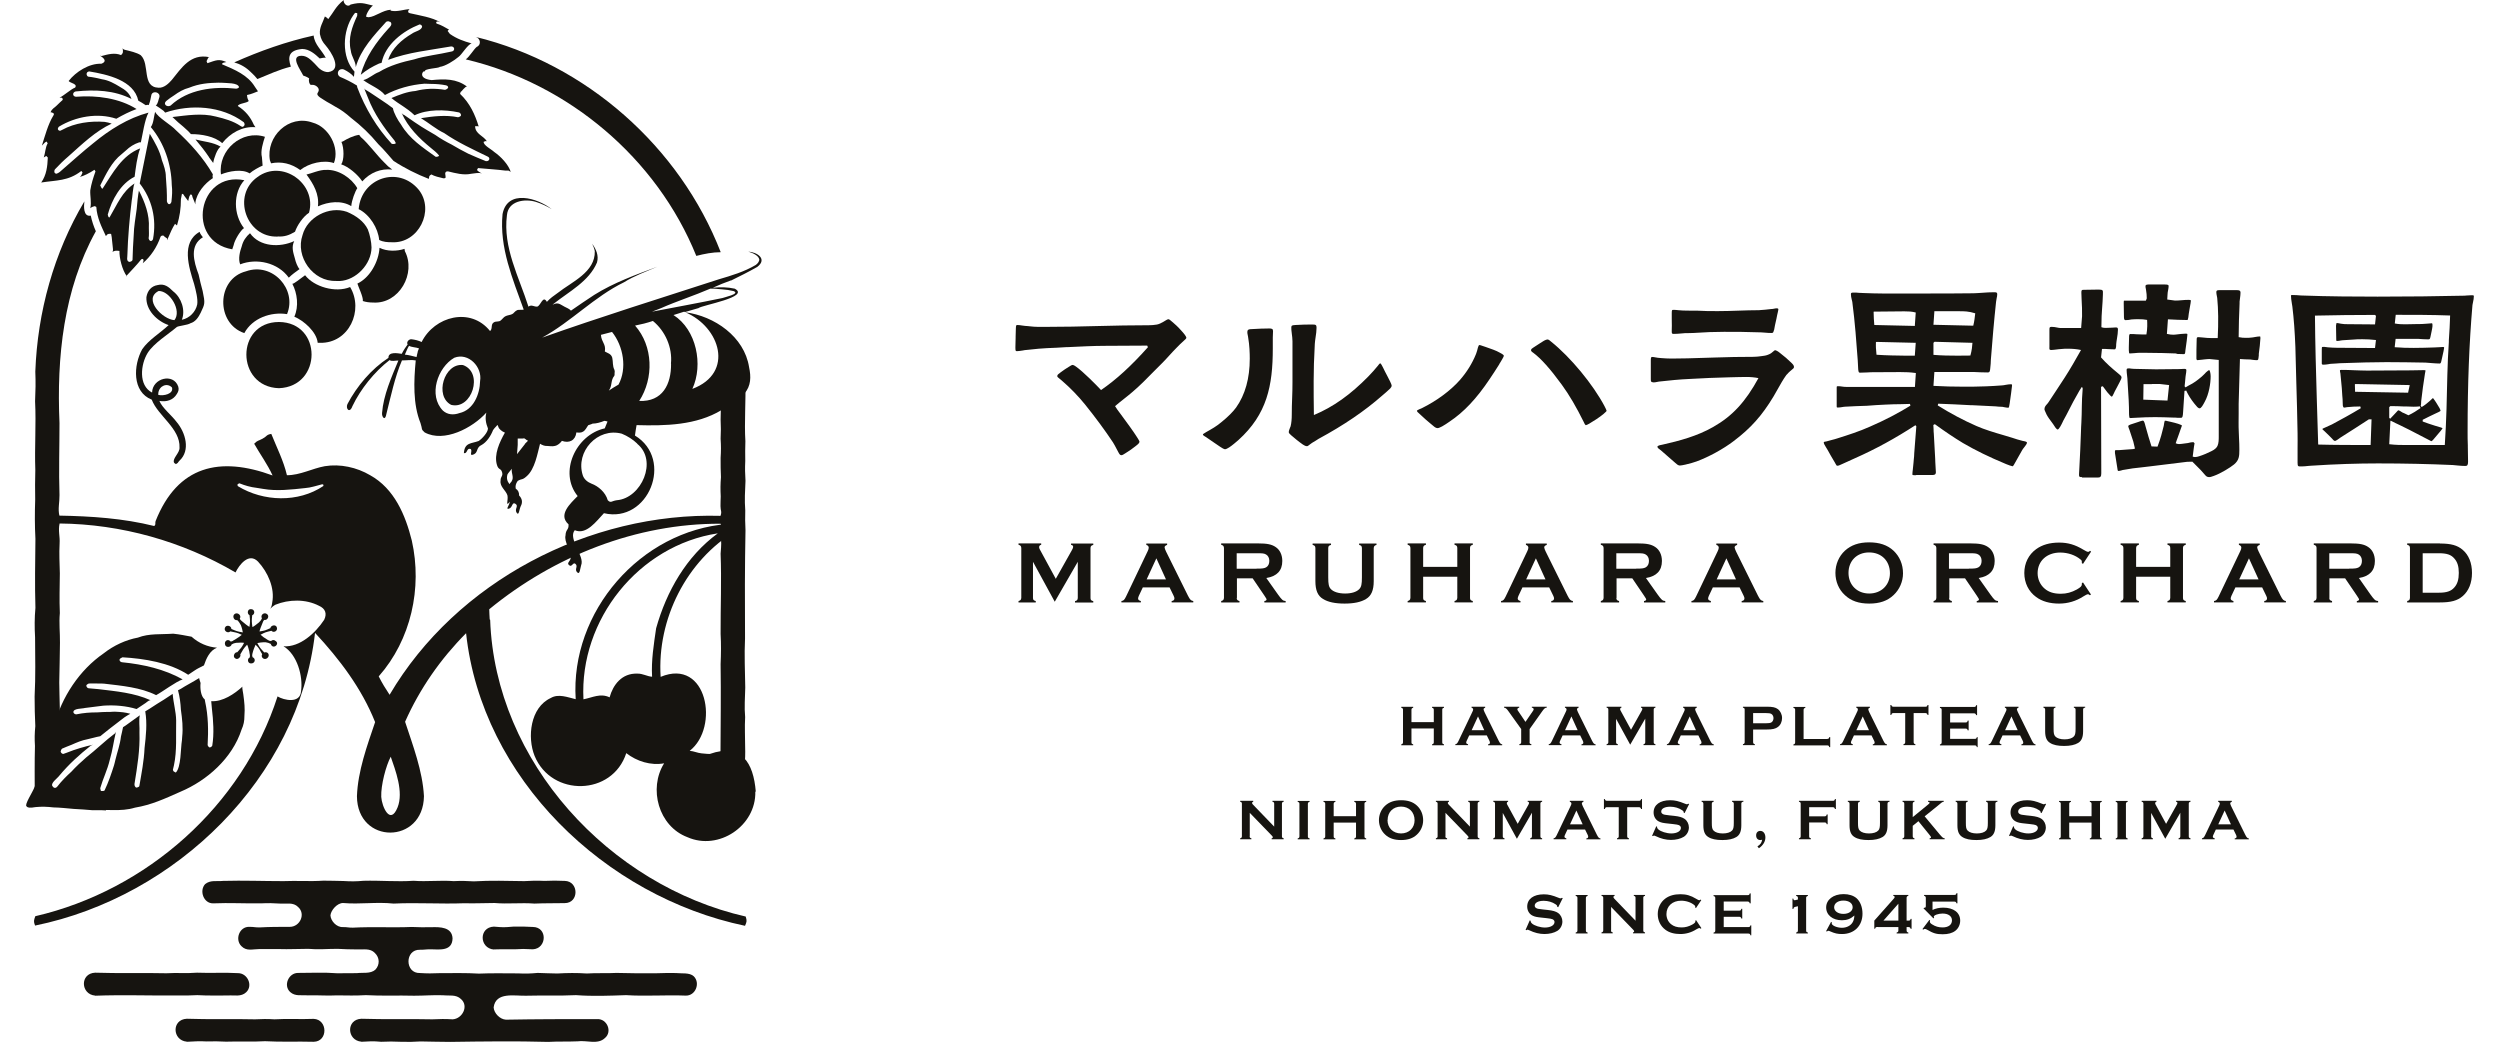 <?xml version="1.0" encoding="UTF-8"?> <svg xmlns="http://www.w3.org/2000/svg" id="_レイヤー_4" data-name="レイヤー_4" viewBox="0 0 216 90"><defs><style> .cls-1 { fill: #161410; } </style></defs><g><g><g><path class="cls-1" d="M96.89,39.33c-.12,0-.18-.1-.27-.27l-.17-.32c-.09-.17-.18-.35-.29-.52-.69-1.04-1.48-2.11-2.41-3.27-.59-.73-1.28-1.44-2-2.06l-.18-.15c-.13-.1-.22-.18-.22-.22-.01-.11.05-.17.18-.26l.11-.09c.25-.18.47-.34.68-.46.17-.11.29-.18.35-.18.03,0,.11.01.29.14.62.43,1.81,1.64,2.17,2.03,1.33-.91,2.61-2.09,4.05-3.7l-.06-.14c-.3,0-3.28.02-3.58.02-1.08,0-2.17.06-3.24.11h-.12c-.58.04-1.16.07-1.73.09-.47.02-.95.07-1.41.12l-.4.04c-.07,0-.16.02-.26.04-.21.03-.38.06-.5.06-.13,0-.15-.01-.15-.33,0-.23.01-.52.02-.82v-.11c.01-.26.02-.52.02-.71,0-.29.07-.29.1-.29.18,0,.29.02.41.04.1.02.21.03.31.04.12,0,.24.02.36.03.27.03.5.05.71.05h.81c1.44,0,2.89-.03,4.33-.07,1.53-.04,3-.07,4.46-.07.24,0,.46-.02.7-.06.21-.04.4-.15.58-.25l.13-.08c.11-.07.22-.13.28-.13.07,0,.19.1.31.21l.15.13c.33.28.56.53.81.82.25.29.28.41.28.45,0,.06-.13.17-.23.26l-.11.1c-.14.12-.26.25-.37.36l-.13.13c-.23.23-.44.46-.64.68-.23.25-.43.48-.66.7l-.62.62c-.6.61-1.21,1.24-1.88,1.81-.23.2-.47.39-.71.58-.3.24-.56.44-.81.66.08.15.28.42.53.75.45.61,1.07,1.45,1.38,1.95.06.09.2.32.2.37,0,.12-.15.24-.28.34-.25.21-.64.48-.92.65-.17.11-.28.18-.37.18Z"></path><path class="cls-1" d="M105.86,38.82c-.11,0-.35-.16-.44-.22-.18-.12-.34-.23-.5-.34-.24-.16-.45-.3-.67-.46-.04-.03-.08-.06-.13-.08-.12-.07-.19-.12-.19-.2h0s.05-.05.29-.19c.46-.26.9-.5,1.35-.89.5-.4.97-.87,1.23-1.23.78-1.1,1.18-2.52,1.18-4.22,0-.46-.02-1.16-.14-1.84,0-.05-.02-.11-.03-.17-.03-.13-.04-.21-.04-.29,0-.17.07-.24.28-.25.49-.04,1.37-.06,1.61-.06s.33.04.33.23c0,0-.02.5-.02.55v.94c0,3.24-.5,5.69-2.98,7.93-.21.18-.52.45-.78.62-.13.08-.27.16-.35.16ZM112.92,38.55c-.12,0-.24-.07-.35-.14-.39-.27-.74-.57-1.01-.8-.13-.12-.21-.19-.21-.27,0-.12.06-.26.11-.39l.05-.12c.07-.29.1-.62.1-1.03,0-.46.01-.91.03-1.37.02-.47.03-.94.03-1.42v-3.52c0-.21-.03-.45-.06-.68-.03-.23-.05-.42-.04-.53,0-.17.09-.18.36-.2.57-.04,1.02-.04,1.5-.04h0c.25,0,.32.04.32.27,0,.28-.04.55-.08.81-.03.23-.06.4-.07.58-.07,1.25-.1,2.28-.1,3.23s0,1.69.02,2.93c1.68-.7,3.17-1.77,4.72-3.35.28-.3.56-.59.81-.91.05-.07.15-.21.21-.21.06.02.19.28.24.38.1.22.22.44.34.67l.27.53c.09.18.13.31.13.34,0,.09-.04.16-.13.26-.22.21-.47.43-.7.62-1.5,1.32-3.29,2.54-5.49,3.73-.12.08-.37.24-.55.34-.06.04-.12.08-.18.13-.09.07-.2.16-.25.16Z"></path><path class="cls-1" d="M124.21,36.99c-.13,0-.26-.09-.36-.18l-.3-.25c-.26-.22-.49-.41-.78-.69l-.13-.12c-.14-.12-.21-.18-.22-.27h0s.04-.06.46-.23c1.25-.62,2.43-1.49,3.24-2.4.6-.68,1.08-1.45,1.41-2.27.06-.17.13-.38.16-.54.04-.15.08-.23.14-.23.04,0,.16.04.27.08l.24.08c.46.16.94.32,1.24.5.35.17.35.26.35.26,0,.06-.07.19-.13.29l-.14.24c-.06.09-.11.17-.14.24-.25.41-.53.82-.8,1.23-1.14,1.71-2.25,2.88-3.48,3.7-.21.14-.43.3-.64.41-.17.09-.31.15-.39.15ZM137,36.72c-.05,0-.13-.18-.16-.25-.65-1.31-1.25-2.34-1.9-3.23-.98-1.35-1.81-2.28-2.48-2.77-.12-.07-.18-.15-.18-.21,0-.1.1-.17.2-.23.14-.1.37-.25.6-.39l.27-.17c.14-.09.29-.14.37-.14.08,0,.22.12.31.2,1.66,1.33,3.6,3.67,4.61,5.58,0,.02.03.07.06.12.04.09.11.23.11.27,0,.01-.03.07-.27.27-.33.28-.91.65-1.24.84-.11.06-.25.13-.3.13Z"></path><path class="cls-1" d="M145.13,40.22c-.14,0-.27-.12-.39-.23,0,0-1.25-1.09-1.25-1.09-.17-.12-.29-.2-.29-.31,0-.02.03-.11.43-.17,1.47-.33,3.01-.74,4.39-1.53,1.66-.94,2.79-2.17,3.91-4.22-.34-.07-.67-.1-1.07-.1-.22,0-.43,0-.65.01l-.8.02c-1.14.02-2.26.08-3.39.14-.93.04-1.8.13-2.6.22-.06,0-.13.02-.2.03-.14.03-.25.05-.34.05-.25-.02-.25-.08-.25-.3v-1.53c0-.21,0-.37.1-.37.08,0,.16.01.26.03.16.03.32.06.55.07.27.02.57.04.87.04.92,0,1.84-.03,2.75-.06l.99-.03c1.12-.04,2.24-.06,3.34-.06.26,0,.47-.03.7-.06l.28-.04c.15-.02.4-.11.55-.21.05-.04.1-.08.15-.12.08-.07.16-.14.2-.14.04,0,.2.05.4.22.4.31.71.57,1,.86.17.17.23.25.23.37,0,.09-.07.15-.19.24l-.13.11c-.1.08-.18.17-.25.25l-.09.09c-.28.39-.52.82-.75,1.23-.14.24-.25.44-.36.63-1,1.66-1.97,2.74-3.44,3.85-.89.68-2.15,1.37-3.21,1.76-.21.08-.6.19-.95.27-.24.05-.38.08-.47.08ZM144.6,28.85c-.08,0-.1-.02-.12-.03-.04-.04-.05-.14-.04-.32.01-.12.01-.54,0-.94v-.5c0-.27.02-.29.15-.29.12,0,.26.01.41.03.16.02.31.03.42.03.19.01.39.01.59.01s.39,0,.59,0c.61.04,1.22.04,1.83.04s1.18-.02,1.77-.04c.59-.02,1.18-.04,1.77-.04.36-.02.74-.06,1.07-.1h0c.07,0,.16-.01.24-.03.08-.02.15-.03.22-.03.14,0,.15.03.15.12,0,.03-.03.16-.05.24-.03.14-.08.33-.11.52-.1.39-.18.84-.2.96l-.04.11c-.04.14-.05.18-.2.18-.18,0-.37-.01-.56-.03-.22-.02-.42-.03-.6-.03-.98-.04-1.97-.04-2.93-.04-.8,0-1.67.03-2.66.1-.13,0-.27,0-.4.01-.21,0-.42,0-.62.03-.17.02-.52.04-.7.04Z"></path><path class="cls-1" d="M165.56,41.06c-.33,0-.33-.02-.33-.08,0-.12.02-.26.04-.43.02-.17.04-.36.06-.6l.02-.24c.02-.18.04-.37.04-.55l.18-2.33s-.08-.09-.08-.09c-1.7,1.11-3.45,2.07-5.24,2.86l-1.08.49c-.24.11-.32.15-.42.15-.07,0-.09-.04-.16-.17l-.06-.11c-.22-.35-.51-.88-.61-1.06-.06-.11-.12-.2-.17-.28-.1-.17-.17-.27-.18-.4,0-.05.15-.07.23-.08l.44-.12c.21-.05.38-.1.53-.15.89-.28,1.89-.6,2.8-1.01,1.27-.55,2.44-1.16,3.49-1.81l-.04-.15s-.72.02-.72.02c-.5,0-.96.02-1.41.04-.53.02-1.06.06-1.59.1-.63.02-1.26.04-1.89.08-.08,0-.15.02-.23.03-.13.02-.25.04-.37.04-.11,0-.12,0-.12-.12v-1.57c0-.15,0-.15.13-.15.12,0,.23.01.34.03.12.02.24.03.37.03h5.92l.08-1.2c-.5-.07-.9-.08-1.28-.08h-.39c-.62,0-1.18.01-1.92.01-.21,0-.41,0-.62.02-.23.01-.42.02-.61.02-.11,0-.13-.04-.16-.28,0,0-.03-.7-.04-.77-.11-1.52-.24-3.3-.47-5.06l-.05-.21c-.04-.15-.07-.31-.07-.46,0-.12.03-.14.27-.14.13,0,.26,0,.39.02.16.01.3.02.44.02.56.02,1.09.04,1.63.04h3.62c1.42,0,2.81,0,4.23-.02.24,0,.49-.03.73-.04.39-.03.73-.05,1.06-.05.22,0,.27.03.27.17,0,.12-.02.23-.05.35-.02.11-.04.21-.05.31-.18,1.67-.32,3.34-.45,5.01,0,.13-.02.52-.06.81-.04.24-.05.28-.23.28-.39,0-.8-.02-1.2-.04h-3.39l-.08,1.2c.89.05,1.73.07,2.56.07.65,0,1.3,0,1.97-.03.46-.02.91-.04,1.38-.08.11,0,.23-.03.34-.05.16-.03.32-.05.46-.05.04,0,.08,0,.08.12,0,.06-.04.33-.08.65-.05.36-.09.65-.12.86-.03.21-.06.4-.12.4-.09,0-.2-.02-.31-.04-.09-.02-.15-.03-.21-.04-.21,0-.39-.02-.59-.04-.71-.03-1.36-.06-2.02-.1h-.13c-.93-.05-1.87-.1-2.8-.13l-.04.15c1.1.69,2.23,1.29,3.35,1.78.68.3,1.57.57,2.37.8l.73.22c.27.1.57.18.87.26.12.02.39.06.39.16s-.14.27-.24.4c-.08.1-.15.19-.19.27,0,0-.54.96-.58,1.03-.05.09-.18.34-.23.34-.12-.02-.36-.11-.56-.19-1.47-.61-2.65-1.19-3.73-1.82-.76-.46-1.55-.99-2.43-1.63l-.13.07.02.34c0,.18.01.31.02.39l.12,2.18c0,.19.02.43.03.65.02.23.03.4.03.53q0,.23-.25.23h-1.46ZM162.08,29.56c-.01.21,0,.35,0,.49,0,0,.04.44.05.6.88.06,1.7.07,2.51.08h.8s.08-1.11.08-1.11l-3.39-.08s-.06.02-.06.03ZM167.13,29.54s-.08.07-.08.08v1.04c.72.06,1.4.07,2.08.07.37,0,.74,0,1.11-.01.13-.45.16-.81.18-1.1l-3.29-.09ZM167.13,26.9l-.08,1.16,3.44.08c.1-.4.13-.74.17-1.07-.56-.18-.99-.18-1.34-.18h-2.2ZM161.88,26.93l.02.61.04.54,3.5.08.08-1.16c-.35-.09-.64-.1-.99-.1l-2.11.02h-.49s-.06.02-.06.02Z"></path><path class="cls-1" d="M190.86,41.22c-.14,0-.24-.05-.35-.19-.24-.29-.48-.54-.73-.78-.15-.15-.26-.26-.36-.36-.19.01-.38.01-.45.01l-3.18.39c-.25.03-.51.06-.76.09-.51.05-1.01.11-1.51.21-.07,0-.15.03-.22.05-.1.03-.18.05-.27.05q-.06,0-.07-.1l-.19-1.21c-.04-.17-.04-.3-.04-.36,0-.13.02-.13.16-.13h.21c.38-.02.8-.06,1.22-.09l.14-.04-.14-.6c-.1-.3-.2-.61-.28-.85-.03-.11-.07-.21-.1-.28-.03-.09-.06-.17-.06-.21,0-.06.1-.1.19-.14.23-.07.48-.15.7-.23l.14-.05c.14-.04.2-.06.25-.06.08.02.14.19.21.48.18.65.34,1.2.52,1.75l.52.02c.26-.68.42-1.3.54-1.81.05-.38.09-.43.1-.43.08,0,.14.01.2.03l.31.07c.21.05.47.11.64.17.11.04.31.11.32.15,0,.01-.12.32-.15.42-.05.17-.13.36-.2.57-.09.23-.14.39-.19.54.11.05.2.07.29.07.08,0,.16-.01.23-.02.17-.03.35-.05.53-.07.15-.04.33-.08.48-.08l.1.1-.05.29c-.04.29-.08.57-.11.86.08.03.14.04.2.04.13,0,.23-.03.36-.07.35-.11.77-.29,1.06-.44.27-.13.44-.28.52-.45.11-.24.11-.56.11-.82v-6.61l-.81-.08c-.13,0-.26.02-.4.03l-.26.03c-.06,0-.13.01-.2.02-.07.01-.13.02-.18.02-.08-.04-.08-.09-.08-.14,0-.53,0-1.03.02-1.53,0-.12,0-.25.04-.3l.12-.02c.09,0,.22.01.37.03.25.03.5.05.74.05h.55c.07-1.37.05-2.52-.04-3.43,0-.06-.02-.12-.03-.18-.03-.15-.05-.26-.05-.36,0-.15.08-.17.27-.17h1.53c.22,0,.29.06.29.21s-.02.31-.04.46c-.02.14-.03.23-.04.32v.16c-.04,1.02-.08,1.94-.08,2.91.23.05.44.06.63.06.17,0,.32,0,.43-.02.11,0,.23-.03.35-.05.16-.03.31-.05.41-.05.05,0,.06,0,.06.15-.02.41-.08.92-.14,1.35v.14c-.02.12-.03.35-.07.37-.03.04-.07.04-.13.04-.12,0-.22-.02-.33-.03l-.22-.03c-.31,0-.6-.02-.88-.04l-.11,3.87c0,.27,0,.54,0,.81,0,.54-.02,1.08.01,1.62l.02.52c.02.34.03.67.03,1.01,0,.57-.02.91-.46,1.28-.33.27-1.15.78-1.75.99-.19.08-.34.11-.45.11ZM179.87,41.22c-.09,0-.16,0-.2-.03-.02-.02-.05-.08-.04-.24l.03-.58c.05-.99.1-1.92.13-2.92,0-.27.04-.93.04-.93.02-.48.04-.95.04-1.43,0-.42.03-.92.07-1.45v-.12s-.07-.09-.07-.09c-.17.24-.27.43-.38.63-.25.42-.47.85-.69,1.28-.19.37-.35.69-.53,1l-.07.15c-.07.15-.3.62-.42.62-.1,0-.3-.31-.38-.45-.04-.06-.08-.11-.13-.18-.14-.19-.3-.39-.44-.65-.1-.23-.19-.4-.19-.47,0-.19.1-.31.21-.43.05-.06.11-.12.15-.19.23-.36.45-.69.66-1,.25-.38.47-.71.72-1.1.48-.74.99-1.63,1.42-2.4-.37-.08-.73-.11-1.11-.11-.22,0-.44,0-.66.03-.09,0-.19.02-.3.03-.19.02-.36.05-.5.05-.06,0-.1-.01-.13-.03-.04-.04-.04-.15-.03-.25,0,0,0-1.37,0-1.43,0-.11,0-.21.04-.25.02-.02.07-.04.14-.04.19,0,.35.03.49.06.11.02.19.04.26.04h1.81l.08-1.02c0-.57,0-.85-.04-1.46l-.02-.57c0-.23.03-.25.21-.25l1.3-.02c.35.02.37.02.35.43-.01.42-.04.82-.07,1.22l-.04.65c0,.08-.02.87-.02.95.17.06.29.06.38.06.04,0,.41-.01.55-.02,0,0,.27-.02.31-.02.15,0,.19.04.19.19,0,.24-.04.5-.08.74-.03.2-.06.35-.07.51,0,.33-.05.42-.1.45h-.17c-.11,0-.19,0-.27-.01-.12-.01-.25-.02-.38-.02h-.31l-.08.73c.49.56.98.97,1.38,1.3l.19.16c.1.08.2.17.2.27,0,.08-.07.23-.16.4-.08.15-.16.31-.24.46-.15.27-.24.45-.28.55-.08.17-.12.25-.18.25-.02,0-.15-.11-.37-.38l-.09-.12c-.1-.13-.21-.27-.3-.4l-.15.05c0,.62.02,6.84.02,7.47,0,.28-.07.37-.29.37h-1.36ZM183.98,36.06s-.03-.16-.03-.25c0-.88-.05-1.64-.1-2.37l-.03-.5c0-.15-.02-.32-.04-.49-.02-.18-.04-.33-.04-.47,0-.12.03-.15.17-.15.07,0,.15,0,.22.02.08.01.17.02.25.02.32,0,.63.01.94.02.35.01.65.02.95.02.17,0,1.84-.02,2.01-.02,0,0,.41-.02.45-.02.17,0,.17.07.17.12,0,.12-.02.23-.04.35-.02.08-.03.15-.03.21,0,.12-.07.69-.08.83,0,0,.08.09.08.09.08-.05.25-.15.29-.17.4-.19.72-.43,1.12-.77.08-.07.16-.15.24-.23l.12-.13c.13-.11.22-.19.28-.19.04,0,.12.26.12.53,0,.6-.14,1.54-.52,2.22-.14.26-.29.55-.44.55-.05,0-.17-.06-.27-.2-.23-.25-.56-.7-.74-1.05-.09-.17-.12-.23-.13-.28l-.16.02-.12,1.83c-.02.38-.05.5-.19.5h-.27c-.14-.02-.26-.02-.38-.02-.53-.02-1.16-.04-1.57-.04-.67,0-.98.02-1.58.05,0,0-.51.03-.56.03l-.08-.02ZM185.92,33.19c-.24,0-.48,0-.72,0l-.02,1.34,2.09.08.14-1.34-.78-.09h-.71ZM188.05,30.54c-.23-.02-2.03-.06-2.87-.06h-.32c-.13,0-.27.02-.42.03-.17.02-.32.03-.44.03-.04,0-.07-.1-.07-.29v-.25c.01-.21.02-.5.02-.79s.02-.35.12-.35c.16,0,.33,0,.51.02.2.01.39.02.57.02h.3c.09-.51.08-.92.06-1.26-.24-.05-.48-.06-.72-.06s-.44,0-.63.02c-.19.04-.34.06-.51.06-.04,0-.14,0-.14-.23l-.02-1.2c0-.15,0-.23.02-.25h1.89s.08-.2.08-.2c0-.25-.02-.49-.06-.71l-.02-.12c-.02-.08-.03-.15-.03-.22,0-.05,0-.15.25-.15h1.4c.25,0,.35.03.35.12,0,.12-.02.23-.04.34-.02.09-.03.16-.04.22-.01.07-.01.16-.02.26l-.02.36.67.09c.19,0,.38-.01.58-.03.19-.02.38-.03.56-.03.23,0,.23.02.23.09,0,.07-.04.31-.09.57-.07.39-.12.71-.13.86-.04.21-.05.22-.1.22,0,0-.76-.02-.82-.02,0,0-.77-.03-.84-.04l-.09,1.26c.25.06.43.07.56.07.07,0,.13,0,.17-.01.29-.04.71-.08.85-.08.19,0,.19,0,.19.1,0,.11-.1.86-.17,1.34-.02.28-.04.31-.12.33l-.64-.02Z"></path><path class="cls-1" d="M198.84,40.3c-.31,0-.32,0-.33-.32,0-.41,0-.83,0-1.25,0-.43.01-.86,0-1.28-.02-1.49-.07-2.98-.11-4.46-.03-1.01-.06-2.02-.08-3.03-.05-1.26-.13-2.42-.26-3.47l-.05-.31c-.04-.24-.07-.46-.07-.65,0-.02,0-.04.14-.04.23,0,.49.02.72.04,2.46.09,4.83.1,6.62.1,2.77,0,5.1-.03,7.34-.08.12,0,.25,0,.37-.02.14-.01.27-.02.4-.02.2,0,.21.02.21.08,0,.17-.03.34-.07.51l-.05.26c-.28,3.27-.42,6.75-.42,10.97,0,.38,0,.77.02,1.15v.13c.01.43.02.85.02,1.28,0,.28-.06.37-.23.37-.23,0-.45-.02-.67-.04-.14-.01-.29-.03-.42-.04-2.05-.09-4.16-.14-6.46-.14-1.75,0-3.65.06-5.81.2l-.24.02c-.18.02-.37.04-.56.04ZM206.53,36.37s0,0,0,.01l-.1,2c.58.07,1.05.07,1.52.07h3.28c.14-2.09.18-4.11.22-6.05.02-.95.07-1.9.13-2.86v-.14c.05-.71.09-1.42.11-2.14-1.62-.06-3.17-.06-4.7-.06l-.08.75c.32.06.6.07.89.07.16,0,.33,0,.51-.01.17,0,.35,0,.53-.01.27,0,.54,0,.79-.03h0c.09,0,.17-.01.26-.02.1-.01.17-.02.24-.02.08.12.02.41-.04.7l-.1.48c-.05.2-.05.21-.23.21-.25,0-.53-.02-.8-.04-.24,0-.47,0-.69,0h-1.29s-.08.72-.08.72c.57.05,1.12.06,1.65.06.6,0,1.19-.02,1.78-.04h0c.15,0,.28-.01.41-.02.11,0,.21-.02.31-.02.12,0,.12.02.12.08s-.08.44-.15.74l-.09.4q-.04.21-.14.21c-.2,0-.46-.02-.72-.04-.22-.02-.37-.03-.51-.04-1.12-.02-2.25-.04-3.37-.04-1.2,0-2.39.04-3.58.08-.3,0-.55.02-.8.04l-.35.02c-.1,0-.2.02-.3.04-.14.02-.28.04-.4.04-.14,0-.16-.03-.16-.12v-1.1c0-.16,0-.27.03-.31.06,0,.12-.01.17-.01.07,0,.12.01.18.02l.14.02c.26.02.52.04.8.04,0,0,3.01.02,3.28.02l.08-.69c-.42-.05-.81-.07-1.17-.07-.28,0-.55,0-.79.03l-.94.06-.14.02c-.11.02-.2.04-.29.04-.09,0-.1,0-.1-.12,0,0-.02-.98-.02-1.2.02-.22.04-.23.08-.23.04,0,.09.01.15.02l.2.04c.2.04.42.04.58.04,0,0,2.13.02,2.36.02l.08-.73s-.03-.04-.04-.05c0,0-.04-.04-.04-.04-1.73,0-3.46.02-5.19.06.02,2.46.09,4.84.16,7.23,0,0,.08,2.69.12,3.91,1.4.04,3.13.04,4.53.04l.08-2.22h-.23c-.82.53-1.63,1.06-2.46,1.58l-.11.08c-.08.06-.29.21-.36.21-.09,0-.19-.13-.26-.21-.1-.1-.41-.42-.63-.62l-.1-.09c-.06-.06-.1-.09-.1-.11,0-.02.08-.07.26-.14.2-.1.48-.22.57-.26.75-.4,1.63-.88,2.49-1.4l-.04-.15c-.38,0-.77.02-1.15.06-.11.02-.2.04-.27.04-.11-.08-.1-.26-.1-.36,0-.28-.02-.49-.04-.7-.02-.28-.03-.45-.04-.63l-.12-1.26c-.03-.13-.04-.19-.04-.25,0-.04,0-.06.14-.06.36,0,.73.01,1.09.03.37.01.73.03,1.1.03.32,0,3.46-.02,3.78-.02.09,0,1.05-.02,1.14-.02.12,0,.14.02.14.02,0,.08-.02.17-.04.25-.14.86-.24,1.62-.33,2.41,0,.25-.02.36-.04.4,0,0,.07.11.08.11.29-.17.5-.35.68-.51.01,0,.04-.04.1-.09.14-.15.18-.16.19-.17.02,0,.02,0,.09.1l.08.11c.08.11.16.25.24.38l.17.28c.07.14.08.2.08.21,0,.02-.02.06-.16.12l-.32.15c-.35.17-.72.34-1.06.52v.15s.5.18.5.18c.37.12.72.24,1.09.34.11.04.12.06.12.06,0,.02-.01.04-.06.1l-.08.11-.66.78c-.07.07-.12.13-.17.13,0,0-.14-.07-1.89-.98-.27-.14-.54-.27-.81-.4-.27-.13-.54-.25-.8-.39,0,0,0,0,0,0,0,0,0,0,0,0ZM206.51,35.1s-.08.07-.08.08v.92s.08.08.08.08c.22-.22.37-.4.51-.54.09-.1.17-.19.2-.19.05,0,.26.12.35.19.11.04.21.09.31.14l.21.1c.4-.19.74-.41,1.04-.62l-.05-.15c-.18.02-.36.03-.54.03-.2,0-.39-.01-.59-.02h-.24c-.41-.03-.81-.03-1.2-.03ZM203.46,33.2l.02.65,4.58.08.14-.66-4.68-.09s-.06.02-.06.03Z"></path></g><g><g><g><path class="cls-1" d="M134.61,78.38l-.07-.04v-.04c0-.05-.04-.11-.14-.17-.27-.19-.65-.3-1.02-.3-.47,0-.78.16-.78.42,0,.1.05.17.15.22.1.05.14.06.58.11l.38.04c.45.05.71.12.92.27.22.16.36.44.36.73,0,.33-.17.64-.44.81-.28.17-.68.27-1.11.27s-.87-.11-1.3-.32q-.14-.06-.16-.06s-.04.01-.1.05l-.07-.03.36-.82.08.04s0,.03,0,.03c0,.07.04.14.11.2.21.19.72.35,1.12.35.49,0,.83-.2.83-.48,0-.11-.07-.19-.18-.24-.11-.04-.17-.05-.5-.09l-.37-.04c-.5-.05-.64-.08-.85-.18-.29-.14-.46-.44-.46-.78,0-.66.55-1.06,1.43-1.06.42,0,.74.08,1.28.3.13.05.14.05.17.05.04,0,.07-.02.12-.05l.07.03-.39.78Z"></path><path class="cls-1" d="M137.17,80.65h-1.03v-.08c.11-.03.14-.06.15-.17v-2.82c0-.11-.04-.14-.15-.17v-.08h1.03v.08c-.11.03-.14.06-.15.17v2.82c0,.11.04.14.15.17v.08Z"></path><path class="cls-1" d="M139.19,80.39c0,.11.04.14.15.17v.08h-.97v-.08c.11-.03.14-.06.15-.17v-2.82c0-.11-.04-.14-.15-.17v-.08h1.13v.08c-.07.02-.1.05-.1.11,0,.04.02.07.07.13l1.84,1.91v-1.98c0-.11-.04-.14-.15-.17v-.08h.97v.08c-.11.03-.15.06-.15.17v2.82c0,.11.04.14.15.17v.08h-1.04v-.08c.07-.01.1-.04.1-.1,0-.04-.02-.07-.12-.17l-1.87-1.93v2.03Z"></path><path class="cls-1" d="M146.99,80.2l-.06.04c-.05-.04-.08-.06-.12-.06-.03,0-.13.05-.24.11-.42.27-.89.41-1.39.41-.52,0-.96-.12-1.29-.37-.42-.31-.66-.8-.66-1.35s.24-1.04.66-1.35c.34-.25.77-.37,1.3-.37.5,0,.89.11,1.35.39.16.1.23.13.28.13.03,0,.05-.01.11-.06l.06.05-.46.69-.06-.05v-.06c0-.06-.01-.09-.07-.14-.28-.24-.71-.39-1.15-.39-.75,0-1.27.47-1.27,1.16,0,.34.14.66.4.87.23.19.52.28.91.28.33,0,.61-.08.91-.24.2-.11.28-.19.28-.28v-.07l.06-.04.46.69Z"></path><path class="cls-1" d="M148.93,80.1h2.14c.1,0,.14-.04.17-.15h.07v.86h-.07c-.03-.11-.06-.14-.17-.15h-3.02v-.08c.11-.03.14-.06.15-.17v-2.82c0-.11-.04-.14-.15-.17v-.08h2.96c.11,0,.14-.04.17-.15h.08v.86h-.08c-.03-.11-.07-.14-.17-.16h-2.08v.79h1.35c.11,0,.14-.04.17-.16h.08v.84h-.08c-.03-.11-.06-.14-.17-.15h-1.35v.91Z"></path><path class="cls-1" d="M154.86,77.64h.08c.03.12.05.14.12.14t.07-.01l.21-.05v-.14c0-.11-.04-.14-.15-.17v-.08h1.01v.08c-.11.03-.15.07-.15.17v2.82c0,.11.04.14.15.17v.08h-1.01v-.08c.11-.03.14-.06.15-.17v-2.1l-.22.05c-.12.03-.15.06-.17.18h-.08v-.88Z"></path><path class="cls-1" d="M158.2,79.65l.07.04s-.01.07-.01.09c0,.18.45.38.88.38.38,0,.72-.16.9-.43.11-.17.16-.33.18-.63-.33.29-.64.41-1.08.41-.8,0-1.36-.45-1.36-1.11s.61-1.15,1.51-1.15c.46,0,.85.13,1.11.35.33.29.52.78.52,1.34,0,1.05-.71,1.76-1.77,1.76-.37,0-.62-.05-1.02-.23-.08-.03-.11-.05-.16-.05-.03,0-.05,0-.08.03-.03.02-.04.03-.05.04l-.06-.05.43-.8ZM158.47,78.39c0,.33.33.57.8.57s.8-.24.8-.57c0-.35-.32-.58-.8-.58s-.8.24-.8.58Z"></path><path class="cls-1" d="M162.26,80.09c-.17,0-.22.02-.25.15h-.07v-.7l1.65-1.86c.08-.09.11-.13.11-.17,0-.06-.04-.1-.12-.11v-.08h1.3v.08c-.11.03-.14.06-.15.17v1.97h.18c.11,0,.14-.04.17-.15h.08v.86h-.08c-.03-.11-.07-.14-.17-.15h-.18v.3c.01.11.04.14.15.17v.08h-1.01v-.08c.11-.03.14-.06.15-.17v-.3h-1.76ZM164.02,78.08l-1.29,1.46h1.29v-1.46Z"></path><path class="cls-1" d="M166.69,79.48l.07.04c-.01.05-.02.08-.02.11,0,.08.06.16.2.24.28.18.56.26.9.26.5,0,.81-.23.81-.61,0-.36-.31-.59-.81-.59-.36,0-.76.14-.76.27,0,.03,0,.05.03.1l-.06.05-.86-.87.05-.05s.03,0,.04,0c.08,0,.11-.05.11-.15v-.7c0-.11-.05-.16-.15-.18v-.08h2.63c.11,0,.14-.04.17-.15h.08v.88h-.08c-.03-.11-.06-.14-.17-.15h-1.9v.72c.26-.13.58-.2.93-.2.89,0,1.46.43,1.46,1.12,0,.34-.15.67-.42.88-.26.2-.62.3-1.09.3-.55,0-.81-.08-1.36-.4-.07-.04-.12-.06-.18-.06-.04,0-.06,0-.15.06l-.06-.05.59-.78Z"></path></g><g><path class="cls-1" d="M107.97,72.26c0,.11.04.14.15.17v.08h-.97v-.08c.11-.03.14-.06.15-.17v-2.82c0-.11-.04-.14-.15-.17v-.08h1.13v.08c-.07.02-.1.05-.1.11,0,.04.02.07.07.13l1.84,1.91v-1.98c0-.11-.04-.14-.15-.17v-.08h.97v.08c-.11.03-.15.06-.15.17v2.82c0,.11.04.14.15.17v.08h-1.04v-.08c.07-.01.1-.04.1-.1,0-.04-.02-.07-.12-.17l-1.87-1.93v2.03Z"></path><path class="cls-1" d="M113.15,72.52h-1.03v-.08c.11-.03.14-.06.15-.17v-2.82c0-.11-.04-.14-.15-.17v-.08h1.03v.08c-.11.03-.14.06-.15.17v2.82c0,.11.04.14.15.17v.08Z"></path><path class="cls-1" d="M115.23,71.07v1.2c0,.11.04.14.15.17v.08h-1.03v-.08c.11-.03.14-.06.15-.17v-2.82c0-.11-.04-.14-.15-.17v-.08h1.03v.08c-.11.03-.14.06-.15.17v1.07h1.93v-1.07c-.01-.11-.04-.14-.15-.17v-.08h1.03v.08c-.11.03-.15.06-.15.17v2.82c0,.11.04.14.15.17v.08h-1.03v-.08c.11-.03.14-.06.15-.17v-1.2h-1.93Z"></path><path class="cls-1" d="M122.42,69.6c.35.32.54.77.54,1.28,0,.46-.2.92-.54,1.23-.34.32-.78.47-1.37.47s-1.03-.15-1.37-.47c-.34-.31-.54-.77-.54-1.25s.2-.94.54-1.25c.35-.32.79-.47,1.37-.47s1.03.14,1.38.47ZM119.88,70.85c0,.68.48,1.16,1.17,1.16s1.17-.48,1.17-1.14c0-.7-.48-1.18-1.17-1.18s-1.16.48-1.16,1.16Z"></path><path class="cls-1" d="M124.88,72.26c0,.11.04.14.15.17v.08h-.97v-.08c.11-.03.14-.06.15-.17v-2.82c0-.11-.04-.14-.15-.17v-.08h1.13v.08c-.07.02-.1.05-.1.11,0,.04.02.07.07.13l1.84,1.91v-1.98c0-.11-.04-.14-.15-.17v-.08h.97v.08c-.11.03-.15.06-.15.17v2.82c0,.11.04.14.15.17v.08h-1.04v-.08c.07-.01.1-.04.1-.1,0-.04-.02-.07-.12-.17l-1.87-1.93v2.03Z"></path><path class="cls-1" d="M129.84,70.22v2.04c0,.11.04.14.15.17v.08h-.97v-.08c.11-.03.14-.06.15-.17v-2.82c0-.11-.04-.14-.15-.17v-.08h1.28v.08c-.08.02-.11.06-.11.13,0,.03,0,.07.03.11l.91,1.67.92-1.64c.04-.08.06-.13.06-.16,0-.06-.04-.11-.12-.11v-.08h1.25v.08c-.11.03-.15.06-.15.17v2.82c0,.11.04.14.15.17v.08h-1.03v-.08c.11-.03.14-.06.15-.17v-2.04l-1.3,2.25-1.23-2.25Z"></path><path class="cls-1" d="M135.43,71.67l-.22.47c-.03.06-.04.12-.04.15,0,.07.05.12.16.14v.08h-1.1v-.08c.12-.02.16-.06.26-.25l1.22-2.56c.04-.08.06-.14.06-.19,0-.08-.05-.13-.14-.16v-.08h1.18v.08c-.08.03-.14.08-.14.13,0,.05.03.14.08.25l1.23,2.49c.12.23.17.28.3.3v.08h-1.22v-.08c.11-.01.16-.06.16-.15,0-.04-.01-.08-.04-.15l-.23-.47h-1.51ZM136.2,70.03l-.55,1.19h1.09l-.54-1.19Z"></path><path class="cls-1" d="M140.59,72.26c.01.11.04.14.15.17v.08h-1.03v-.08c.11-.03.14-.06.15-.17v-2.52h-1.03c-.11.01-.14.04-.17.16h-.08v-.86h.08c.03.11.06.14.17.15h2.79c.11,0,.14-.04.17-.15h.08v.86h-.08c-.03-.11-.06-.14-.17-.16h-1.03v2.52Z"></path><path class="cls-1" d="M145.54,70.25l-.07-.04v-.04c0-.05-.04-.11-.14-.17-.27-.19-.65-.3-1.02-.3-.47,0-.78.16-.78.42,0,.1.05.17.15.22.1.05.14.06.58.11l.38.04c.45.05.71.12.92.27.22.16.36.44.36.73,0,.33-.17.64-.44.81-.28.17-.68.27-1.11.27s-.87-.11-1.3-.32q-.14-.06-.16-.06s-.04.01-.1.05l-.07-.03.36-.82.07.04s0,.03,0,.03c0,.07.04.14.11.2.21.19.72.35,1.12.35.49,0,.83-.2.83-.48,0-.11-.07-.19-.18-.24-.11-.04-.17-.05-.5-.09l-.37-.04c-.5-.05-.64-.08-.85-.18-.29-.14-.46-.44-.46-.78,0-.66.55-1.06,1.43-1.06.42,0,.74.08,1.28.3.13.05.14.05.17.05.04,0,.07-.02.12-.05l.07.03-.39.78Z"></path><path class="cls-1" d="M150.6,69.27c-.11.03-.14.06-.15.17v1.87c0,.51-.13.83-.43,1.01-.28.17-.68.26-1.21.26s-.93-.08-1.21-.26c-.3-.18-.43-.49-.43-1.01v-1.87c-.01-.11-.04-.14-.15-.17v-.08h1.04v.08c-.12.03-.15.06-.16.17v1.66c0,.38.03.53.15.66.15.16.44.25.8.25s.65-.09.8-.25c.11-.12.15-.27.15-.66v-1.66c-.01-.11-.04-.14-.15-.17v-.08h.98v.08Z"></path><path class="cls-1" d="M151.84,73.13c.26-.16.37-.32.41-.58-.09.03-.13.03-.17.03-.21,0-.35-.16-.35-.4s.14-.39.36-.39c.26,0,.44.23.44.57s-.19.67-.56.93l-.12-.15Z"></path><path class="cls-1" d="M156.31,72.26c0,.11.04.14.15.17v.08h-1.03v-.08c.11-.03.14-.06.15-.17v-2.82c0-.11-.04-.14-.15-.17v-.08h2.94c.11,0,.14-.04.17-.15h.08v.86h-.08c-.03-.11-.06-.14-.17-.16h-2.06v.79h1.35c.11-.01.14-.04.17-.16h.08v.84h-.08c-.03-.11-.06-.14-.17-.15h-1.35v1.2Z"></path><path class="cls-1" d="M163.23,69.27c-.11.03-.14.06-.15.17v1.87c0,.51-.13.83-.43,1.01-.28.17-.68.26-1.21.26s-.93-.08-1.21-.26c-.3-.18-.43-.49-.43-1.01v-1.87c-.01-.11-.04-.14-.15-.17v-.08h1.04v.08c-.12.03-.15.06-.16.17v1.66c0,.38.03.53.15.66.15.16.44.25.8.25s.65-.09.8-.25c.11-.12.15-.27.15-.66v-1.66c-.01-.11-.04-.14-.15-.17v-.08h.98v.08Z"></path><path class="cls-1" d="M165.26,71.37v.89c.01.11.04.14.15.17v.08h-1.03v-.08c.11-.03.14-.06.15-.17v-2.82c0-.11-.04-.14-.15-.17v-.08h1.03v.08c-.11.03-.14.06-.15.17v1.16l1.32-1.08c.11-.09.14-.13.14-.16,0-.04-.05-.08-.14-.09v-.08h1.36v.08c-.07,0-.1.03-.15.05-.02.02-.04.03-.07.05-.1.08-.2.16-.3.25l-1.13.91,1.28,1.54c.28.32.3.34.45.36v.08h-1.3v-.08c.08-.01.12-.04.12-.09,0-.03-.02-.06-.11-.18l-.98-1.21-.5.41Z"></path><path class="cls-1" d="M172.55,69.27c-.11.03-.14.06-.15.17v1.87c0,.51-.13.83-.43,1.01-.28.17-.68.26-1.21.26s-.93-.08-1.21-.26c-.3-.18-.43-.49-.43-1.01v-1.87c-.01-.11-.04-.14-.15-.17v-.08h1.04v.08c-.12.03-.15.06-.16.17v1.66c0,.38.03.53.15.66.15.16.44.25.8.25s.65-.09.8-.25c.11-.12.15-.27.15-.66v-1.66c-.01-.11-.04-.14-.15-.17v-.08h.98v.08Z"></path><path class="cls-1" d="M176.38,70.25l-.07-.04v-.04c0-.05-.04-.11-.14-.17-.27-.19-.65-.3-1.02-.3-.47,0-.78.16-.78.42,0,.1.05.17.15.22.1.05.14.06.58.11l.38.04c.45.05.71.12.92.27.22.16.36.44.36.73,0,.33-.17.64-.44.81-.28.17-.68.27-1.11.27s-.87-.11-1.3-.32q-.14-.06-.16-.06s-.04.01-.1.05l-.07-.03.36-.82.07.04s0,.03,0,.03c0,.07.04.14.11.2.21.19.72.35,1.12.35.49,0,.83-.2.83-.48,0-.11-.07-.19-.18-.24-.11-.04-.17-.05-.5-.09l-.37-.04c-.5-.05-.64-.08-.85-.18-.29-.14-.46-.44-.46-.78,0-.66.55-1.06,1.43-1.06.42,0,.74.08,1.28.3.13.05.14.05.17.05.04,0,.07-.02.12-.05l.07.03-.39.78Z"></path><path class="cls-1" d="M178.78,71.07v1.2c0,.11.04.14.15.17v.08h-1.03v-.08c.11-.03.14-.06.15-.17v-2.82c0-.11-.04-.14-.15-.17v-.08h1.03v.08c-.11.03-.14.06-.15.17v1.07h1.93v-1.07c-.01-.11-.04-.14-.15-.17v-.08h1.03v.08c-.11.03-.15.06-.15.17v2.82c0,.11.04.14.15.17v.08h-1.03v-.08c.11-.03.14-.06.15-.17v-1.2h-1.93Z"></path><path class="cls-1" d="M183.83,72.52h-1.03v-.08c.11-.03.14-.06.15-.17v-2.82c0-.11-.04-.14-.15-.17v-.08h1.03v.08c-.11.03-.14.06-.15.17v2.82c0,.11.04.14.15.17v.08Z"></path><path class="cls-1" d="M185.86,70.22v2.04c0,.11.04.14.15.17v.08h-.97v-.08c.11-.03.14-.06.15-.17v-2.82c0-.11-.04-.14-.15-.17v-.08h1.28v.08c-.08.02-.11.06-.11.13,0,.03,0,.07.03.11l.91,1.67.92-1.64c.04-.08.06-.13.06-.16,0-.06-.04-.11-.12-.11v-.08h1.25v.08c-.11.03-.15.06-.15.17v2.82c0,.11.04.14.15.17v.08h-1.03v-.08c.11-.03.14-.06.15-.17v-2.04l-1.3,2.25-1.23-2.25Z"></path><path class="cls-1" d="M191.45,71.67l-.22.47c-.03.06-.04.12-.04.15,0,.07.05.12.16.14v.08h-1.1v-.08c.12-.02.16-.06.26-.25l1.22-2.56c.04-.08.06-.14.06-.19,0-.08-.05-.13-.14-.16v-.08h1.18v.08c-.08.03-.14.08-.14.13,0,.05.03.14.08.25l1.23,2.49c.12.23.17.28.3.3v.08h-1.22v-.08c.11-.01.16-.06.16-.15,0-.04-.01-.08-.04-.15l-.23-.47h-1.51ZM192.21,70.03l-.55,1.19h1.09l-.54-1.19Z"></path></g></g><g><path class="cls-1" d="M121.95,62.94v1.2c0,.11.04.14.15.17v.08h-1.03v-.08c.11-.03.14-.06.15-.17v-2.82c0-.11-.04-.14-.15-.17v-.08h1.03v.08c-.11.03-.14.06-.15.17v1.07h1.93v-1.07c-.01-.11-.04-.14-.15-.17v-.08h1.03v.08c-.11.03-.15.06-.15.17v2.82c0,.11.04.14.15.17v.08h-1.03v-.08c.11-.03.14-.06.15-.17v-1.2h-1.93Z"></path><path class="cls-1" d="M126.94,63.54l-.22.47c-.03.06-.04.12-.04.15,0,.07.05.12.16.14v.08h-1.1v-.08c.12-.02.16-.06.26-.25l1.22-2.56c.04-.08.06-.14.06-.19,0-.08-.05-.13-.14-.16v-.08h1.18v.08c-.08.03-.14.08-.14.13,0,.05.03.14.08.25l1.23,2.49c.12.23.17.28.3.3v.08h-1.22v-.08c.11-.01.16-.06.16-.15,0-.04-.01-.08-.04-.15l-.23-.47h-1.51ZM127.7,61.9l-.55,1.19h1.09l-.54-1.19Z"></path><path class="cls-1" d="M132.15,64.13c.01.11.04.14.16.17v.08h-1.04v-.08c.12-.03.15-.06.16-.17v-1.14l-1.08-1.51c-.17-.25-.27-.33-.4-.34v-.08h1.31v.08c-.1.02-.16.07-.16.15,0,.04,0,.05.1.19l.6.89.61-.89c.09-.13.1-.15.1-.2,0-.07-.06-.13-.16-.14v-.08h1.29v.08c-.14,0-.23.08-.41.34l-1.07,1.51v1.14Z"></path><path class="cls-1" d="M135.01,63.54l-.22.47c-.03.06-.04.12-.04.15,0,.07.05.12.16.14v.08h-1.1v-.08c.12-.02.16-.06.26-.25l1.22-2.56c.04-.08.06-.14.06-.19,0-.08-.05-.13-.14-.16v-.08h1.18v.08c-.08.03-.14.08-.14.13,0,.05.03.14.08.25l1.23,2.49c.12.23.17.28.3.3v.08h-1.22v-.08c.11-.01.16-.06.16-.15,0-.04-.01-.08-.04-.15l-.23-.47h-1.51ZM135.77,61.9l-.55,1.19h1.09l-.54-1.19Z"></path><path class="cls-1" d="M139.63,62.09v2.04c0,.11.04.14.15.17v.08h-.97v-.08c.11-.03.14-.06.15-.17v-2.82c0-.11-.04-.14-.15-.17v-.08h1.28v.08c-.08.02-.11.06-.11.13,0,.03,0,.07.03.11l.91,1.67.92-1.64c.04-.08.06-.13.06-.16,0-.06-.04-.11-.12-.11v-.08h1.25v.08c-.11.03-.15.06-.15.17v2.82c0,.11.04.14.15.17v.08h-1.03v-.08c.11-.03.14-.06.15-.17v-2.04l-1.3,2.25-1.23-2.25Z"></path><path class="cls-1" d="M145.22,63.54l-.22.47c-.03.06-.04.12-.04.15,0,.07.05.12.16.14v.08h-1.1v-.08c.12-.02.16-.06.26-.25l1.22-2.56c.04-.08.06-.14.06-.19,0-.08-.04-.13-.14-.16v-.08h1.18v.08c-.08.03-.14.08-.14.13,0,.05.03.14.08.25l1.23,2.49c.12.23.17.28.3.3v.08h-1.22v-.08c.1-.01.16-.06.16-.15,0-.04-.01-.08-.04-.15l-.23-.47h-1.51ZM145.99,61.9l-.55,1.19h1.09l-.54-1.19Z"></path><path class="cls-1" d="M151.47,64.13c.01.11.04.14.15.17v.08h-1.03v-.08c.11-.03.14-.06.15-.17v-2.82c0-.11-.04-.14-.15-.17v-.08h2.07c.48,0,.74.05.95.21.22.17.36.46.36.77s-.13.61-.36.77c-.21.16-.47.22-.95.22h-1.19v1.09ZM152.58,62.49c.25,0,.36-.02.46-.07.11-.06.19-.21.19-.37s-.07-.3-.19-.37c-.1-.05-.2-.07-.46-.07h-1.11v.88h1.11Z"></path><path class="cls-1" d="M157.88,63.84c.11,0,.14-.04.17-.15h.08v.86h-.08c-.03-.11-.06-.14-.17-.15h-2.93v-.08c.11-.03.14-.06.15-.17v-2.82c0-.11-.04-.14-.15-.17v-.08h1.03v.08c-.11.03-.14.06-.15.17v2.52h2.05Z"></path><path class="cls-1" d="M160.18,63.54l-.22.47c-.03.06-.04.12-.04.15,0,.07.05.12.16.14v.08h-1.1v-.08c.12-.02.16-.06.26-.25l1.22-2.56c.04-.08.06-.14.06-.19,0-.08-.04-.13-.14-.16v-.08h1.18v.08c-.08.03-.14.08-.14.13,0,.05.03.14.08.25l1.23,2.49c.12.23.17.28.3.3v.08h-1.22v-.08c.1-.01.16-.06.16-.15,0-.04-.01-.08-.04-.15l-.23-.47h-1.51ZM160.94,61.9l-.55,1.19h1.09l-.54-1.19Z"></path><path class="cls-1" d="M165.34,64.13c.01.11.04.14.15.17v.08h-1.03v-.08c.11-.03.14-.06.15-.17v-2.52h-1.03c-.11.01-.14.04-.17.16h-.08v-.86h.08c.03.11.06.14.17.15h2.79c.11,0,.14-.04.17-.15h.08v.86h-.08c-.03-.11-.06-.14-.17-.16h-1.03v2.52Z"></path><path class="cls-1" d="M168.49,63.84h2.14c.1,0,.14-.04.17-.15h.07v.86h-.07c-.03-.11-.07-.14-.17-.15h-3.02v-.08c.11-.03.14-.06.15-.17v-2.82c0-.11-.04-.14-.15-.17v-.08h2.96c.11,0,.14-.04.17-.15h.08v.86h-.08c-.03-.11-.07-.14-.17-.16h-2.08v.79h1.35c.11,0,.14-.04.17-.16h.08v.84h-.08c-.03-.11-.06-.14-.17-.15h-1.35v.91Z"></path><path class="cls-1" d="M173.02,63.54l-.22.47c-.03.06-.04.12-.04.15,0,.07.05.12.16.14v.08h-1.1v-.08c.12-.02.16-.06.26-.25l1.22-2.56c.04-.08.06-.14.06-.19,0-.08-.05-.13-.14-.16v-.08h1.18v.08c-.08.03-.14.08-.14.13,0,.05.03.14.08.25l1.23,2.49c.12.23.17.28.3.3v.08h-1.22v-.08c.11-.01.16-.06.16-.15,0-.04-.01-.08-.04-.15l-.23-.47h-1.51ZM173.79,61.9l-.55,1.19h1.09l-.54-1.19Z"></path><path class="cls-1" d="M180.13,61.14c-.11.03-.14.06-.15.17v1.87c0,.51-.13.83-.43,1.01-.28.17-.68.26-1.21.26s-.93-.08-1.21-.26c-.3-.18-.43-.49-.43-1.01v-1.87c-.01-.11-.04-.14-.15-.17v-.08h1.04v.08c-.12.03-.15.06-.16.17v1.66c0,.38.03.53.15.66.15.16.44.25.8.25s.65-.09.8-.25c.11-.12.15-.27.15-.66v-1.66c-.01-.11-.04-.14-.15-.17v-.08h.98v.08Z"></path></g></g></g><g><path class="cls-1" d="M89.25,48.53v3.13c0,.17.06.22.24.27v.12h-1.49v-.12c.17-.05.22-.1.24-.27v-4.32c-.02-.17-.06-.22-.24-.27v-.12h1.96v.12c-.12.02-.18.1-.18.2,0,.05.01.11.05.18l1.39,2.56,1.41-2.51c.06-.11.09-.19.09-.25,0-.1-.06-.16-.18-.17v-.12h1.92v.12c-.18.05-.23.1-.24.27v4.32c0,.17.06.22.24.27v.12h-1.58v-.12c.18-.05.22-.1.24-.27v-3.13l-1.99,3.45-1.88-3.45Z"></path><path class="cls-1" d="M98.74,50.75l-.34.72c-.04.09-.07.18-.07.24,0,.11.08.18.24.22v.12h-1.68v-.12c.19-.03.25-.09.4-.39l1.87-3.92c.06-.12.09-.22.09-.3,0-.11-.07-.2-.21-.24v-.12h1.8v.12c-.13.04-.22.12-.22.2,0,.08.05.22.13.38l1.89,3.81c.18.35.26.43.46.46v.12h-1.87v-.12c.16-.02.24-.1.24-.23,0-.06-.02-.13-.07-.23l-.35-.72h-2.31ZM99.91,48.24l-.84,1.82h1.67l-.83-1.82Z"></path><path class="cls-1" d="M106.85,51.66c.01.17.06.22.24.27v.12h-1.58v-.12c.17-.05.22-.1.24-.27v-4.32c-.02-.17-.06-.22-.24-.27v-.12h3.18c.78,0,1.18.08,1.52.31.37.24.58.68.58,1.21,0,.83-.46,1.32-1.38,1.47l.99,1.4c.37.51.44.57.68.59v.12h-1.84v-.12c.12-.01.19-.07.19-.13,0-.05-.03-.11-.18-.33l-1.02-1.5h-1.36v1.69ZM108.57,49.13c.5,0,.65-.02.82-.11.18-.1.28-.3.28-.56s-.11-.45-.28-.55c-.17-.1-.3-.11-.82-.11h-1.72v1.34h1.72Z"></path><path class="cls-1" d="M118.93,47.08c-.17.05-.22.1-.24.27v2.86c0,.79-.21,1.27-.66,1.54-.44.27-1.05.4-1.86.4s-1.43-.13-1.86-.4c-.46-.27-.66-.76-.66-1.54v-2.86c-.01-.17-.06-.22-.24-.27v-.12h1.59v.12c-.18.05-.23.1-.24.27v2.54c0,.59.05.82.23,1.01.23.24.67.38,1.23.38s.99-.14,1.22-.38c.18-.19.23-.42.23-1.01v-2.54c-.01-.17-.06-.22-.24-.27v-.12h1.5v.12Z"></path><path class="cls-1" d="M122.96,49.83v1.83c0,.17.06.22.24.27v.12h-1.58v-.12c.17-.05.22-.1.24-.27v-4.32c-.02-.17-.06-.22-.24-.27v-.12h1.58v.12c-.18.05-.22.1-.24.27v1.64h2.95v-1.64c-.01-.17-.06-.22-.24-.27v-.12h1.58v.12c-.18.05-.23.1-.24.27v4.32c0,.17.06.22.24.27v.12h-1.58v-.12c.17-.05.22-.1.24-.27v-1.83h-2.95Z"></path><path class="cls-1" d="M131.54,50.75l-.34.72c-.04.09-.07.18-.07.24,0,.11.08.18.24.22v.12h-1.68v-.12c.19-.03.25-.09.4-.39l1.87-3.92c.06-.12.09-.22.09-.3,0-.11-.07-.2-.21-.24v-.12h1.8v.12c-.13.04-.22.12-.22.2,0,.08.05.22.13.38l1.89,3.81c.18.35.26.43.46.46v.12h-1.87v-.12c.16-.02.24-.1.24-.23,0-.06-.02-.13-.07-.23l-.35-.72h-2.31ZM132.7,48.24l-.84,1.82h1.67l-.83-1.82Z"></path><path class="cls-1" d="M139.65,51.66c.01.17.06.22.24.27v.12h-1.58v-.12c.17-.05.22-.1.24-.27v-4.32c-.02-.17-.06-.22-.24-.27v-.12h3.18c.78,0,1.18.08,1.52.31.37.24.58.68.58,1.21,0,.83-.46,1.32-1.38,1.47l.99,1.4c.37.51.44.57.68.59v.12h-1.84v-.12c.12-.01.19-.07.19-.13,0-.05-.03-.11-.18-.33l-1.02-1.5h-1.36v1.69ZM141.37,49.13c.5,0,.65-.02.82-.11.18-.1.28-.3.28-.56s-.11-.45-.28-.55c-.17-.1-.3-.11-.82-.11h-1.72v1.34h1.72Z"></path><path class="cls-1" d="M147.99,50.75l-.34.72c-.04.09-.07.18-.07.24,0,.11.08.18.24.22v.12h-1.68v-.12c.19-.03.25-.09.4-.39l1.87-3.92c.06-.12.09-.22.09-.3,0-.11-.07-.2-.21-.24v-.12h1.8v.12c-.13.04-.22.12-.22.2,0,.08.05.22.13.38l1.89,3.81c.18.35.26.43.46.46v.12h-1.87v-.12c.16-.02.24-.1.24-.23,0-.06-.02-.13-.07-.23l-.35-.72h-2.31ZM149.16,48.24l-.84,1.82h1.67l-.83-1.82Z"></path><path class="cls-1" d="M163.6,47.58c.53.5.82,1.18.82,1.96,0,.7-.3,1.4-.82,1.88-.53.5-1.2.73-2.1.73s-1.57-.23-2.1-.73c-.53-.48-.82-1.18-.82-1.92s.3-1.44.82-1.92c.54-.49,1.21-.72,2.09-.72s1.57.22,2.11.72ZM159.71,49.5c0,1.04.74,1.78,1.79,1.78s1.79-.74,1.79-1.75c0-1.07-.73-1.8-1.8-1.8s-1.78.74-1.78,1.77Z"></path><path class="cls-1" d="M168.4,51.66c.01.17.06.22.24.27v.12h-1.58v-.12c.17-.05.22-.1.24-.27v-4.32c-.02-.17-.06-.22-.24-.27v-.12h3.18c.78,0,1.18.08,1.52.31.37.24.58.68.58,1.21,0,.83-.46,1.32-1.38,1.47l.99,1.4c.37.51.44.57.68.59v.12h-1.84v-.12c.12-.01.19-.07.19-.13,0-.05-.03-.11-.18-.33l-1.02-1.5h-1.36v1.69ZM170.11,49.13c.5,0,.65-.02.82-.11.18-.1.28-.3.28-.56s-.11-.45-.28-.55c-.17-.1-.3-.11-.82-.11h-1.72v1.34h1.72Z"></path><path class="cls-1" d="M180.66,51.36l-.09.07c-.08-.07-.12-.09-.18-.09-.05,0-.2.07-.37.18-.65.42-1.36.63-2.12.63-.8,0-1.47-.19-1.98-.57-.65-.47-1.02-1.22-1.02-2.07s.37-1.59,1.02-2.06c.52-.38,1.18-.57,1.99-.57.76,0,1.37.18,2.07.6.25.15.36.2.44.2.05,0,.08-.02.16-.09l.09.07-.7,1.06-.1-.07v-.1c0-.09-.02-.15-.11-.21-.44-.37-1.08-.6-1.76-.6-1.15,0-1.95.73-1.95,1.78,0,.52.22,1.01.61,1.34.35.3.79.44,1.39.44.51,0,.93-.12,1.39-.37.31-.18.43-.29.43-.43v-.11l.1-.07.7,1.06Z"></path><path class="cls-1" d="M184.56,49.83v1.83c0,.17.06.22.24.27v.12h-1.58v-.12c.18-.05.22-.1.24-.27v-4.32c-.01-.17-.06-.22-.24-.27v-.12h1.58v.12c-.17.05-.22.1-.24.27v1.64h2.95v-1.64c-.01-.17-.06-.22-.24-.27v-.12h1.58v.12c-.17.05-.23.1-.24.27v4.32c0,.17.06.22.24.27v.12h-1.58v-.12c.18-.05.22-.1.24-.27v-1.83h-2.95Z"></path><path class="cls-1" d="M193.14,50.75l-.34.72c-.04.09-.07.18-.07.24,0,.11.08.18.24.22v.12h-1.68v-.12c.19-.03.25-.09.4-.39l1.87-3.92c.06-.12.09-.22.09-.3,0-.11-.07-.2-.21-.24v-.12h1.8v.12c-.13.04-.22.12-.22.2,0,.08.05.22.13.38l1.89,3.81c.18.35.26.43.46.46v.12h-1.87v-.12c.16-.02.24-.1.24-.23,0-.06-.02-.13-.07-.23l-.35-.72h-2.31ZM194.31,48.24l-.84,1.82h1.67l-.83-1.82Z"></path><path class="cls-1" d="M201.25,51.66c.01.17.06.22.24.27v.12h-1.58v-.12c.18-.05.22-.1.24-.27v-4.32c-.01-.17-.06-.22-.24-.27v-.12h3.18c.78,0,1.18.08,1.52.31.37.24.58.68.58,1.21,0,.83-.46,1.32-1.38,1.47l.98,1.4c.37.51.44.57.68.59v.12h-1.84v-.12c.12-.01.19-.07.19-.13,0-.05-.03-.11-.18-.33l-1.02-1.5h-1.36v1.69ZM202.97,49.13c.5,0,.65-.02.82-.11.18-.1.28-.3.28-.56s-.11-.45-.28-.55-.31-.11-.82-.11h-1.72v1.34h1.72Z"></path><path class="cls-1" d="M210.81,46.96c.95,0,1.5.15,1.96.54.53.45.81,1.14.81,2s-.28,1.56-.81,2.01c-.45.39-1.02.54-1.96.54h-2.83v-.12c.18-.05.22-.1.24-.27v-4.32c-.01-.17-.06-.22-.24-.27v-.12h2.83ZM210.72,51.21c.67,0,1.05-.13,1.33-.45.27-.3.39-.69.39-1.26s-.12-.95-.39-1.25c-.28-.33-.66-.45-1.33-.45h-1.4v3.41h1.4Z"></path></g></g><g><path class="cls-1" d="M21.67,6.23c-.41-.41-.88-.68-1.43-.84,2.2-.98,4.51-1.8,6.86-2.32.07.79.74,1.3,1.05,1.94-.13-.07-.35.02-.53.04-.4-.38-.89-.81-1.51-.82-1.14.11-1.28.65-.98,1.53-.99.24-1.93.68-2.89,1.07-.18-.22-.37-.42-.57-.6ZM60.16,22.11c.7-.18,1.42-.32,2.11-.32-3.54-9.12-11.64-16.27-21.17-18.6.41.11.51.69.09.86-.25.2-.64.87-.95,1.08,8.84,2.08,16.51,8.53,19.92,16.98ZM42.35,53.55c.43,12.28,10.31,22.96,22.08,25.64.11.38.1.43-.06.8-12.1-2.53-22.74-12.73-24.1-25.28-2.2,2.21-4,4.79-5.27,7.65.68,2.07,1.51,4.24,1.63,6.43-.06,4.19-5.77,4.2-5.79,0,.08-2.17.87-4.34,1.57-6.4-1.16-2.91-3.07-5.43-5.19-7.71-1.44,12.57-12.02,22.8-24.19,25.29-.14-.37-.11-.43.02-.81,9.63-2.23,17.9-9.55,20.93-18.99.54.33,1.95.65,2.03-.44.19-1.32-.34-3.18-1.51-3.89,1.42.09,2.75-1.14,3.51-2.29.26-.54.1-.97-.45-1.21-1.15-.6-2.62-.56-3.77-.09-.18.1-.31.23-.45.35.12-.15.15-.33.18-.54.24-1.23-.37-2.62-1.23-3.54-.79-.81-1.63.29-1.94.94-4.59-2.69-9.88-4.18-15.2-4.23-.14.62.04,1.1,0,1.73-.05.91,0,1.67.02,2.58-.01,1.18-.05,2.26,0,3.43-.08.9.02,1.65.01,2.57-.03,1.17-.02,2.26-.06,3.42.01,1.45.11,2.81,0,4.26.04.64.04,1.07.01,1.71,0,.43,0,1.48-.02,1.7-.35.3-1.77,1.84-2.11,2.14,0-1.28-.02-2.98.02-4.32-.04-.63-.03-1.07.03-1.71-.04-.88-.06-1.66-.06-2.56.09-1.76.05-3.36.04-5.12-.05-.87-.05-1.65.03-2.54-.06-2-.02-3.95,0-5.96-.06-1.16-.06-2.23-.02-3.4-.02-.89-.01-1.66.01-2.55-.07-1.99.08-3.98-.02-5.94.04-.87.06-1.66.02-2.56.19-5.15,1.6-10.27,4.24-14.71-.05.39-.11,1.36.55,1.23.1.47.25.92.44,1.35-2.8,5.05-3.39,10.9-3.14,16.57,0,2.11-.07,4.12,0,6.23.01.61-.15,1.18-.01,1.77,2.76.05,5.51.23,8.2.9.16-.16.05-.21.11-.42,1.91-4.82,5.57-5.62,10.11-3.95-.44-.97-1.07-1.82-1.59-2.74.3-.31.35-.23.73-.44s.33-.35.75-.41c.47,1.18,1.06,2.32,1.35,3.57,1.15,0,2.17-.58,3.27-.78,1.33-.22,2.77.1,3.92.78,2.09,1.16,3.05,3.44,3.6,5.65.92,4.1-.07,8.57-2.86,11.73.28.56.6,1.08.94,1.59,5.77-9.8,17.27-15.78,28.59-15.46.14-.39,0-.42,0-.84s.01-.42.02-.84c-.03-.63-.03-1.04.02-1.66-.02-.61-.04-1.03-.03-1.66.04-.62.04-1.04,0-1.66.03-.62.03-1.04,0-1.66,0-.62.03-1.04.05-1.66-.02-.4-.04-1.44-.02-1.65,0-.01,2.1.02,2.11.03.05,1.59-.1,3.54,0,5.15-.02.64-.02,1.07-.01,1.71-.03.64-.02,1.08.02,1.71-.04.9-.09,1.67-.02,2.56-.02.64-.01,1.07.02,1.71-.06,3.13-.06,6.2-.04,9.35-.07,1.45,0,2.81.02,4.25-.02.9-.09,1.66-.01,2.55-.05.89,0,1.64,0,2.54.02.65,0,1.07-.04,1.7.07.73,0,1.95.03,2.57,0-.04-2.1-.09-2.11-.06.04-.26.01-1.3-.03-1.75.05-.65.06-1.09.02-1.75.01-2.61.05-5.21.01-7.83.04-.91.05-1.71,0-2.61-.01-2.32.09-4.61,0-6.93.07-.89.07-.84,0-1.73,0-.43.15-.45,0-.86-7.28-.03-14.39,2.8-19.99,7.39,0,.29.03.59.04.88ZM34.35,69.76c.54-1.34-.19-3.22-.59-4.38-.41.77-.86,2.46-.82,3.47.05.83.77,2.5,1.41.91ZM20.55,41.81c-.05.06-.03.17.01.2,2.2,1.34,5.21,1.44,7.38-.02v-.11s-.06-.04-.1-.04c-.46.11-.98.3-1.48.33-1.2.13-2.44.28-3.63.07l-.56-.09c-.53-.06-1-.2-1.48-.39h-.01s-.11.05-.13.06Z"></path><g><path class="cls-1" d="M17.25,20.03c-1.63.91-.93,3.07-.48,4.5.16.6.34,1.31.27,1.77-.13.65-.68,1.2-1.33,1.33.33-.81-.03-1.91-.74-2.45-.4-.4-.77-.7-1.35-.55-.56.09-.88.5-.97,1.04-.06,1.12.92,2.08,1.92,2.42-.76.71-1.71,1.26-2.28,2.08-.77,1.38-.89,3.69.82,4.36.53,1.4,2.47,2.49,2.4,4.14.03.47-.62.92-.48,1.29.02.05.07.08.12.1.02,0,.01.04.04.04.03-.01.17-.09.18-.12.01-.02.05-.09.13-.17.98-.89.53-2.44-.24-3.35-.42-.57-1.24-1.21-1.49-1.82.61.11,1.2-.07,1.51-.6.15-.23.19-.4.12-.64-.41-1.2-2.24-.73-2.26.52-1.2-.61-.99-2.45-.38-3.43.53-.84,1.78-1.61,2.51-2.23.09-.1.96-.17,1.18-.33.43-.12.69-.5.89-.91.37-.78.39-.8.17-1.87-.16-.58-.22-.85-.35-1.43-.43-1.15-.8-2.52.37-3.22-.11-.15-.25-.3-.29-.49ZM13.68,33.94c.09-.62.77-.89,1.18-.46.16.56-.74.75-1.18.64,0-.02-.02-.07,0-.17ZM15.07,27.66c-1.03-.06-2.75-1.83-1.36-2.52.98-.01,2.01,1.71,1.36,2.52Z"></path><g><path class="cls-1" d="M31.22,90c-1.26-.11-1.33-1.92,0-1.98,2.06.07,4.05,0,6.13.05.66-.03,1.1-.04,1.76,0,.84-.05,1.41-1.15.72-1.75-.43-.42-1.01-.27-1.55-.33-.89-.03-1.61.04-2.5.04-1.41-.04-2.78.03-4.17-.05-.86.05-1.62.03-2.5.02-.89.05-1.62-.03-2.52,0-.54-.05-1.08.11-1.52-.29-.61-.56-.14-1.65.68-1.65,1.17,0,2.24-.06,3.38.03.63,0,1.07,0,1.7-.01.53-.07,1.17.08,1.6-.3.4-.42.38-1.04-.04-1.44-.41-.44-1-.28-1.54-.31-.64,0-1.06-.02-1.69-.05-.91,0-1.65.08-2.53,0-.89,0-1.64.05-2.53.02-.64,0-1.06,0-1.7,0-.56,0-1.09.21-1.54-.25-.59-.57-.18-1.71.69-1.67.43,0,.43.05.87.05.9-.05,1.69-.05,2.62-.05.88,0,1.4-1.12.71-1.72-.41-.42-1-.26-1.54-.29-.61-.04-1.02-.05-1.65-.02-1.42.02-2.75-.06-4.14,0-.83.02-1.22-1.09-.7-1.66.46-.38,1.01-.22,1.56-.28,1.76-.05,3.44.02,5.2.02,1.18-.05,2.29.04,3.46-.04.65,0,1.09.02,1.74.03.64.04,1.08.04,1.73-.02,1.47-.04,2.88.1,4.32,0,1.18.09,2.29-.06,3.47.03.66-.03,1.1-.02,1.74.02,1.47-.09,2.88-.04,4.35-.02.65-.04,1.09-.05,1.75-.02.66-.03,1.1-.03,1.75,0,1.23.02,1.26,1.92,0,1.92-.91.02-1.7,0-2.61.04-1.18-.09-2.28.05-3.46-.05-.92,0-1.69.05-2.61.02-2.04.08-4.07-.07-6.1.03-1.51-.16-2.89.08-4.38-.05-.51.01-1.03.62-1.08,1.06.02.48.52,1.05,1.08,1.02.42,0,.42.05.85.05,1.71-.09,3.38.01,5.09-.06.63.02,1.06.04,1.71.02.73-.02,1.77-.02,1.82.96-.02,1.12-1.09.97-1.89.95-.46,0-.46.04-.92.04-1.33-.05-1.33,2.06,0,2.01.63.04,1.06.04,1.69.01,1.17,0,2.26-.03,3.4.04,1.14-.05,2.22-.02,3.38-.02.63.03,1.06.02,1.69-.04.64.02,1.06.04,1.7.05.88-.05,1.67-.06,2.55,0,.89-.06,1.66,0,2.56-.05,1.17.03,2.23.04,3.41.03.64-.02,1.07-.03,1.71-.02.53.06,1.19-.06,1.56.28.59.58.16,1.7-.7,1.67-1.73-.07-3.44.07-5.15-.04-1.44.05-2.84.11-4.32,0-1.47.07-2.84.01-4.32.05-.98.03-2.62-.36-2.8,1.01.03.5.54,1.03,1.06,1.06,2.64-.05,5.24-.05,7.89-.05.85-.04,1.33,1.09.66,1.64-.62.59-1.57.17-2.36.28-.89.04-1.66,0-2.54.05-2.84-.08-5.62-.04-8.47,0-.89-.02-1.67-.01-2.55-.04-.63.04-1.06.05-1.7.03-.64-.03-1.07-.03-1.71,0-.76-.07-.98-.04-1.71,0Z"></path><path class="cls-1" d="M16.14,90c-1.26-.11-1.33-1.92,0-1.98,1.98.07,3.89,0,5.89.05.63-.03,1.05-.04,1.68,0,1.14-.07,2.22.01,3.39-.04,1.22.05,1.26,1.96,0,1.98-1.41-.04-2.8.03-4.2-.05-1.14.07-2.22,0-3.37.04-.63-.03-1.05-.04-1.69-.02-.64-.04-1.06,0-1.7.03Z"></path><path class="cls-1" d="M8.22,86.02c-1.26-.11-1.33-1.92,0-1.98,2.07.07,4.07,0,6.16.05.99-.06,1.65.03,2.64-.05,1.21.05,2.35-.03,3.55.04.82,0,1.31,1.08.7,1.65-.44.42-1.02.24-1.58.28-.93,0-1.73.02-2.64-.03-.65.03-1.1.04-1.76.03-2.38.02-4.69-.07-7.07.02Z"></path><path class="cls-1" d="M42.67,82.04c-1.26-.11-1.32-1.92,0-1.98.84.07.84.07,1.68,0,.64-.02,1.06,0,1.69.03,1.28.01,1.22,1.86,0,1.93-.42,0-.42-.03-.84-.03-.88.06-1.63,0-2.53.04Z"></path></g><path class="cls-1" d="M65.3,68.4c-.2-2.5-1.23-4.22-3.97-3.26-.36,0-.36-.03-.71-.05-.35-.03-.67-.19-1.03-.22,2.59-2.01,1.52-8.07-2.51-6.39-.32-4.98,2.22-10.05,6.52-12.63-.06-.35-.11-.36-.35-.62-.11.07-.21.15-.32.22-.07-.08.05-.13-.04-.18-7.55.58-13.63,7.57-13.15,15.14-.69-.16-1.49-.5-2.16-.1-1.77.82-2.04,3.39-1.39,5,1.46,3.56,6.72,3.47,7.92-.24.91.71,2.12,1.09,3.27.88-1.37,2.19-.48,5.44,2.01,6.38,2.7,1.2,5.94-.97,5.87-3.93,0-.02.04,0,.04,0ZM56.69,54.28c-.2,1.38-.43,2.78-.35,4.19-.44-.03-.8-.28-1.27-.27-1.35-.05-2.11.98-2.4,2.05-.8-.38-1.48.02-2.26.17-.35-6.88,4.77-13.3,11.61-14.34-2.72,1.99-4.43,5-5.33,8.2Z"></path><path class="cls-1" d="M23.73,55.32c-.11-.04-.23-.02-.3.06-.15,0-.15-.02-.28-.08-.29-.17-.52-.34-.64-.46.44-.23.45-.22.94-.34.21.22.57,0,.47-.29-.07-.28-.52-.2-.56.06-.45.2-.45.21-.94.29.03-.17.14-.43.26-.73.07-.14.04-.17.16-.27.28.06.47-.35.22-.51-.25-.19-.59.1-.43.37-.09.2-.11.2-.26.36-.23.19-.43.34-.56.4-.07-.51-.07-.51-.02-1.02.29-.12.21-.55-.12-.53-.29-.02-.35.41-.11.52.05.5.07.51-.01,1.01-.17-.09-.4-.28-.66-.5-.09-.1-.12-.08-.17-.21.18-.28-.2-.59-.45-.4-.23.17-.06.59.23.53.19.19.17.21.31.43.1.25.15.5.17.63-.51-.09-.52-.1-.99-.3,0-.3-.47-.39-.56-.09-.1.28.27.5.47.3.5.12.53.07.99.3-.12.11-.34.25-.59.41-.19.08-.17.15-.37.17-.22-.28-.59-.06-.48.28.07.27.51.22.56-.03.18-.1.19-.1.39-.14.29-.02.53-.03.69,0-.23.45-.26.43-.59.81-.24-.02-.42.39-.18.53.21.18.53-.13.44-.34.26-.44.24-.46.59-.84.07.12.12.33.19.59.02.25.08.26.04.51-.26.12-.18.54.12.52.34,0,.43-.41.12-.54-.04-.13-.04-.14-.02-.27.07-.32.2-.64.28-.81.36.34.31.4.57.82-.15.28.18.54.43.35.28-.22.1-.61-.25-.5-.34-.37-.36-.37-.6-.81.14-.03.42-.08.72-.07.22.05.24.04.44.14.19.57.89-.05.35-.29Z"></path></g><g><path class="cls-1" d="M31.3,15.67c-.39-.6-1.21-1.28-1.82-1.47,0,0,0,0,0,0,.26-.35.26-1.41.02-1.94l.12-.04c.38-.23.9-.5,1.41-.57l.14.19c.63.53,1.4,1.59,2.03,2.2l.33.33.36.28c-.99-.11-1.91.26-2.59,1.02Z"></path><path class="cls-1" d="M19.09,15.06c-.26-2.1,1.82-3.88,3.8-3.24-.16.5-.4,1.23-.26,1.76.02.17.06.64.06.73-.27.1-.87.44-1.12.67-.66-.41-1.79-.19-2.48.09Z"></path><path class="cls-1" d="M20.07,21.54c-4.05-.67-2.98-6.78,1.04-5.97-.99,1.1-.94,2.99-.03,4.14-.3.19-.81,1.03-.89,1.46l-.05.15c-.03.07-.05.14-.07.21Z"></path><path class="cls-1" d="M25.94,14.69c-.78-.56-1.61-.76-2.52-.58l-.1-.26c-.36-2.05,1.63-3.99,3.68-3.26,1.41.37,2.37,2.17,1.85,3.5-.87-.3-2.16,0-2.91.6Z"></path><path class="cls-1" d="M24.95,23.99c-.93-1.3-2.77-1.71-4.2-1.15-.19-.48-.02-1.12.14-1.57.11-.45.36-.82.71-1.12.84,1.19,2.59,1.25,3.82.68-.26.53-.08,1,.06,1.51.06.28.22.72.4.91l-.49.36c-.15.12-.3.24-.44.38Z"></path><path class="cls-1" d="M27.47,17.82c.12-1.06-.39-1.93-.99-2.74.37-.07,1.16-.43,1.69-.4,1.07-.06,2.21.71,2.7,1.58-.18.26-.49,1.06-.52,1.55-.84-.52-1.98-.39-2.88.02Z"></path><path class="cls-1" d="M32.26,26.14c-.34,0-.64-.04-.91-.13.05-.34-.41-1.27-.47-1.51,1.07-.5,1.84-1.88,1.91-3.09.64.32,1.5.31,2.16.09l.03.2c1,1.91-.49,4.57-2.72,4.44Z"></path><path class="cls-1" d="M21.11,28.78c-2.48-.83-2.42-4.69.15-5.34,2.27-.81,4.43,1.54,3.54,3.7-1.4-.22-3,.35-3.69,1.64Z"></path><path class="cls-1" d="M24.1,33.54c-3.73-.11-3.77-5.71,0-5.72,3.77.03,3.75,5.58,0,5.72Z"></path><path class="cls-1" d="M23.99,20.44c-2.72.11-3.98-3.57-1.75-5.14,2.13-1.59,5.16.57,4.46,3.08-.52.34-1.03,1.1-1.21,1.64-.49.3-.92.45-1.5.41Z"></path><path class="cls-1" d="M33.87,20.93c-.39,0-.77-.02-1.11-.2-.09-1-.8-2.18-1.77-2.66.21-2.67,3.44-3.81,5.2-1.66,1.39,1.78-.03,4.64-2.32,4.52Z"></path><path class="cls-1" d="M27.45,29.62c-.09-.95-1.21-1.92-2.02-2.26.4-.88.26-2.01-.17-2.84.09,0,.25-.12.41-.23l.69-.51c.76.99,2.61,1.55,3.89,1.02,1.2,2-.09,4.87-2.59,4.82h-.17s-.05,0-.05,0Z"></path><path class="cls-1" d="M29.04,24.27c-2,.09-3.55-2.11-2.9-3.96.41-1.55,2.29-2.54,3.83-2.01.76.32,1.47.81,1.81,1.52.18.46.31,1.09.32,1.56-.01,1.46-1.35,2.83-2.74,2.9h-.32Z"></path><path class="cls-1" d="M37.06,15.46c-1.04-.4-2.14-.95-3.06-1.56-.48-.53-.8-.95-1.31-1.44-.72-.87-1.48-1.6-2.38-2.29-.41-.37-.87-.71-1.35-.96-.23-.15-.48-.28-.71-.41-.36-.25-.98-.51-.8-.78.06-.1.21-.32-.09-.56-.15-.11-.27-.13-.38-.13h-.14c-.08-.05-.2-.26-.13-.56-.22-.15-.45-.22-.51-.24-.23-.49-1.16-1.7-.16-1.71.48-.01.82.35,1.14.67l.15.16c.26.32.62.58,1.02.58,1.3-.18.24-1.78-.21-2.3-.28-.32-.4-.53-.5-.99-.06-.58.27-1.02.43-1.52.15.08.21.14.29.23.5-.64.64-1.09,1.33-1.64-.03.3.34.66.61.38.93-.23,1.11-.1,1.92.09-.29.2-.68.9-.56.98l.19.03c.6-.05,1.2-.61,1.92-.65-.02.02-.03.05-.02.08.58.13,1.12-.11,1.65-.13-.06.03-.11.11-.14.16l.02.12s.09.07.13.07c.86.2,1.91.35,2.63.78-.21-.07-.2-.06-.29-.07l-.07.09c0,.05.03.1.08.11.35.1.74.34,1.04.51-.04.02-.11.07-.12.12l.19.25c.6.42,1.19.63,1.88.82-.35.09-.88,1.01-1.14,1.17-.36.31-1.15.81-1.62.86-.05.12-1.39.14-1.27.39-.15-.07-.27.16-.25.29.02.17.18.39.82.46,1.14-.11,2.15-.13,3.06.56-.17-.03-.46.44-.55.46l-.05.17c.85.8,1.3,1.8,1.61,2.82-.01-.04-.25-.03-.31-.03.01.69.73.82,1.02,1.31-.09-.05-.18,0-.28.04-.04.3.69.66.9.87.58.4,1.23,1.08,1.44,1.73l-.19-.11h-.26c-.76-.1-1.67-.15-2.38-.22l-.09.17c.08.09.17.15.25.2l.18.1c-.29-.11-.62,0-.91.02-.69.15-1.37-.05-2-.2h-.13c-.25.11-.06.31-.11.56-.1.04-.13.05-.2.03-.34-.08-.75-.17-1.02-.33-.17.1-.19.16-.19.22l-.03.16ZM34.87,9.9c.38.27,1.55,1.08,2.04,1.35.21.13.49.28.7.41.44.31.93.59,1.41.83.46.27.95.55,1.44.79.49.22,1.01.44,1.51.64.29.06.45-.28.15-.4-1.24-.6-2.62-1.24-3.74-2.02-.72-.34-1.34-.89-2.01-1.29,1.03-.16,2.13-.3,3.2-.08.05,0,.25-.07.26-.16.02-.12-.09-.24-.19-.26-1.23-.26-2.72-.28-3.82.25-.72-.69-1.27-.89-2-1.49.69-.29,1.36-.55,2.08-.61.85-.22,1.67-.24,2.54-.1.07,0,.26-.1.28-.19,0-.07-.02-.16-.19-.2-.4-.08-.83-.12-1.27-.12l-.58-.02c-1.18.09-2.38.42-3.42.98-.44-.55-1.31-.86-1.87-1.29.5-.12.87-.53,1.36-.7.93-.57,2.02-.87,3.03-1.09.97-.31,2.08-.41,3.24-.68.31-.04.29-.44-.04-.44-1.87.33-3.69.5-5.44,1.16.32-1,1.18-1.75,2.05-2.26.27-.21.86-.28.88-.63-.02-.1-.13-.17-.22-.17-1.44.57-2.96,1.73-3.28,3.32l-.22.06c-.57.26-1.11.57-1.58.97.39-1.51,1.35-2.84,2.39-3.99.15-.15.37-.36.18-.57l-.21-.07-.16.05c-1.06,1.18-2.2,2.37-2.63,3.92,0-.49-.38-.93-.43-1.43-.25-1.08.11-2.05.55-3,0-.02.02-.21,0-.24l-.18-.02-.16.21c-.92,1.34-1.05,3.61.11,4.87l-.05.45c-.19-.24-.53-.47-.87-.64l-.14-.03c-.42,0-.5.49-.19.67.5.21,1,.46,1.46.75l.03.16c.68,1.8,1.69,3.49,2.98,4.88.11.02.31.03.35-.07l-.11-.21c-.92-1.12-1.78-2.34-2.29-3.69l-.35-.86.06.11c.14.08.43.26.43.26.54.38,1.46.94,2.01,1.38.06.39.42,1.04.7,1.41.74,1.25,1.86,1.97,3,2.79.11,0,.26-.02.29-.11-.25-.31-.45-.43-.7-.65-1.02-.83-2-1.81-2.54-3.03.05.07.1.12.16.16ZM38.97,2.67h-.01s.01,0,.02,0h0Z"></path><path class="cls-1" d="M10.97,23.89c-.42-.56-.67-1.63-.65-2.21-.23-.03-.46-.04-.6.1.07-.13.04-.33.01-.55l-.05-.46c-.02-.19-.03-.38-.08-.56-.14-.03-.32,0-.37.09l-.08.1c-.38-.82-.76-1.55-.83-2.52l-.13-.07c-.15.04-.21.06-.28.1-.04.02-.08.05-.11.08.12-.52-.03-1.06,0-1.55.09-.56.25-1.07.45-1.63h0s-.09-.14-.09-.14c-.44.3-.92.53-1.27.62.13-.08.19-.25.24-.38l-.1-.14c-1.14.89-2.15.79-3.47,1,.46-.65.54-1.4.57-2.16l-.13-.13h-.01l-.12.07s-.02,0-.09.06c.13-.36.14-.91.34-1.22l-.09-.16c-.15.06-.21.14-.27.21-.14.14-.14.14-.14.14.25-.79.53-1.84.97-2.56.05-.07.08-.12.06-.21-.14-.1-.22-.11-.28-.11.13-.33.33-.37.54-.59.17-.16.3-.3.51-.48,0-.17-.07-.19-.11-.19h-.17c.38-.17,1-.75,1.35-.87.16-.21-.08-.32-.23-.38-.13-.06-.26-.11-.33-.19.61-.79,1.78-1.54,2.82-1.49.42-.15.36-.38,0-.63-.04-.03-.12-.07-.12-.07l.15.03c.55-.15,1.13-.31,1.68-.08.16-.15.16-.24.16-.3v-.16s-.05-.12-.05-.12c.1.08.14.1.2.12.45.11,1.05.24,1.39.47.82.77.06,2.76,1.54,2.81.47.03.88-.37,1.14-.67.84-1.03,1.62-2.31,3.25-1.97-.08,0-.12.08-.14.13-.07.16-.09.19-.11.22h.01s.07.17.07.17c.77-.26.98-.39,1.64-.1-.16.04-.21.05-.26.06,0,0-.13.06-.12.13,1.12.48,2.23.93,2.85,1.96l.26.38c-.25.09-.57.25-.95.32.02.29.1.42.15.52-.18.19-.88.2-.94.43.64.41,1.08.93,1.38,1.62.04.07.09.14.14.21-1.13-.09-2.17.5-2.87,1.38-.64-.59-1.82-.79-2.7-.78l-.24-.26c-.27-.26-.6-.54-.88-.77l-.48-.45c1.23-.14,2.53-.36,3.75-.04.75.18,1.51.39,2.14.82l.13.07c.1,0,.17-.06.21-.17.02-.06-.03-.21-.08-.24-1.91-1.41-4.57-1.57-6.78-.82l-.13-.15c-.22-.16-.44-.33-.68-.47.19-.12.22-.48.31-.71.12-.43-.57-.61-.69-.2-.1.41-.06.44-.23.88-.09-.04-.17-.01-.26.01-.25-.16-.43-.29-.64-.39-.38-1.77-2.69-2.27-4.25-2.53-.04,0-.14.05-.16.07-.03.03-.06.14-.06.14,0,.1.06.25.19.25.33.03.78.13,1.15.22.56.08,1.08.37,1.55.66.45.25.81.53.99,1.04-1.5-.76-3.16-.82-4.81-.65-.12.02-.24.12-.23.25,0,.12.12.21.26.21,1.78-.14,3.72.12,5.22,1.06-.56.2-1.22.53-1.75.84-1.62-.54-3.52-.19-4.95.68-.04.02-.12.17-.1.22.02.08.1.14.2.14l.17-.08c1.1-.61,2.46-.78,3.67-.69.2.03.41.08.61.15-1.39.64-2.56,1.78-3.74,2.83-.4.34-.82.75-1.17,1.13-.08.14-.08.35.14.37.11-.05.17-.06.28-.15.85-.74,2.09-1.85,2.89-2.48,1.41-1.17,3.02-2.18,4.78-2.65-.33.61-.51,1.91-.66,2.57h-.15c-.44.15-.81.38-1.14.7l-.36.31c-.88.68-1.36,1.74-1.86,2.71.11.25.14.28.2.28.89-1.36,1.67-2.87,3.25-3.48-.27.72-.38,1.69-.48,2.45-1.21.6-1.97,1.99-2.32,3.27.04.17.06.25.15.25.66-1.11,1.09-2.25,2.17-2.94-.14.18-.2,1.33-.25,1.48-.17,1.29-.34,3.36-.37,4.59.02.23-.15.67.19.71.16-.05.22-.08.25-.18,0-.34.07-1.78.1-2.09.02-.82.16-1.52.26-2.3.03-.46.12-1.24.19-1.59.52.99.93,2.09.86,3.23,0,.29.03.62-.02.89.08.32.3.28.38.07.32-1.74-.08-3.44-1.15-4.81.06-.32.79-3.91.87-4.29.42.7.87,1.47,1.05,2.29.17.46.34.93.34,1.43.06.68.1,1.45.09,2.12.1.36.32.27.39.04.06-.58.09-.94.03-1.46-.04-1.8-.65-3.62-1.81-5,.24-.32.26-.91.37-1.32.26.51,1.39,1.13,1.8,1.59,1.22,1.12,2.36,2.37,3.19,3.81-.04.17-.02.26,0,.33-.71.46-1.4,1.29-1.51,2.12v.15c-.1-.31-.27-.61-.29-.79l-.1-.09c-.13.13-.15.24-.18.36-.01.08-.03.16-.05.23-.17-.25-.33-.4-.42-.58l-.12-.05-.09.47c0,.8-.1,1.49-.34,2.27-.09-.09-.15-.11-.17-.14-.24.38-.4.76-.54,1.09l-.07.15c-.03.07-.06.12-.08.18v-.16c-.13-.09-.23-.15-.3-.24-.12-.03-.24.02-.27.12-.29.84-.82,1.67-1.53,2.27.06-.13.06-.2.07-.26v-.03s-.06-.09-.06-.09l-.13.03c-.41.51-.86.97-1.3,1.45ZM18.95,7.14c-.95.02-1.72.08-2.61.44-.48.12-.9.37-1.3.66-.23.15-.46.3-.67.48-.32.27.06.58.37.4,1.5-1.41,3.71-1.67,5.66-1.46.04,0,.23-.03.25-.14-.1-.39-1.1-.33-1.46-.37h-.25ZM18.06,13.58c-.36-.54-.68-.94-1.17-1.53.72.19,1.51.23,2.17.62-.28.18-.57.96-.64,1.41-.12-.17-.37-.5-.37-.5Z"></path><path class="cls-1" d="M9.15,70.02l-.39-.02h-.8c-.49-.04-1.11-.09-1.59-.11-.61-.05-1.16-.12-1.76-.13-.51-.06-.99-.08-1.51-.03l-.16.02c-.22.05-.57.06-.65-.09-.19-.13.52-1.21.66-1.58.84-1.72,1.27-3.56,1.72-5.38.67-2.48,2.18-4.8,4.3-6.26.85-.67,1.91-1.16,2.94-1.35.98-.38,2.01-.26,3.05-.34.6.06,1.02.16,1.59.26.62.56,1.39.89,2.2.95-.63.24-.93.94-1.13,1.53-.01,0-.47.24-.47.24-.09.05-.21.11-.32.19-.18.11-.39.27-.57.38-1.6-1.05-3.79-1.4-5.68-1.51l-.13.07c-.24.11-.09.35.11.36,1.81.18,3.64.59,5.22,1.48-.58.19-1.71,1.05-2.29,1.36-1.34-.67-2.96-.81-4.48-.99-.31-.03-.62,0-.93-.02-.11.01-.41-.03-.5.05-.07.05-.12.08-.12.14,0,.12.12.24.23.23l.8.07c1.55.19,3.11.32,4.52.96-.2,0-.36.22-.55.32-.21.14-.51.33-.66.44-.88-.27-1.9-.36-2.88-.29-.49.06-1.13.15-1.59.2-.21.07-.98.02-.99.35,0,.11.13.2.25.2.64-.13,1.18-.17,1.81-.17.29-.02.6-.04.9-.04h.22c.22-.02.32-.02.42-.02.58.03.84.05,1.32.18-.41.22-.66.41-.98.67-.59.45-.98.75-1.62,1.27-.18.03-.38.08-.57.13l-.49.12c-.57.11-.94.28-1.42.49-.28.11-.59.23-.81.33-.05,0-.16.26-.12.29.03.08.12.17.22.17l.31-.11c.74-.3,1.54-.53,2.26-.69l-.19.08c-.98.77-1.91,1.62-2.71,2.58-.19.26-.73.61-.63.89.1.18.27.27.44.07.37-.48.79-.9,1.22-1.29.3-.34.98-.98,1.28-1.23.87-.68,1.62-1.43,2.5-2.09l.07-.13c-.2.82-.29,1.6-.53,2.41-.22.93-.58,1.6-.83,2.47.03.18.04.22.08.24.1,0,.27.02.3-.06.32-.66.59-1.46.81-2.15.05-.16.08-.32.12-.48.17-.71.4-1.3.48-2.01.06-.26.13-.54.18-.81l.23-.15,1.22-.88c-.1.46,0,1.02-.03,1.49.05,1.5-.18,2.89-.43,4.44-.02.15.07.3.16.32h0s.24-.03.26-.14c.19-1.12.4-2.15.45-3.28.12-1.05.24-2.12.06-3.17l.38-.23c.26-.18,1.06-.68,1.23-.78l.76-.5c.06.79.29,1.54.3,2.3-.03,1.3.08,2.59-.19,3.87-.04.15-.07.26-.09.38.02.14.09.17.14.19h0s.11.06.11.06c.47-.47.41-2.09.53-2.79l.02-.29c.09-.82,0-1.55-.11-2.35-.03-.57-.1-1.14-.25-1.68l.25-.13.34-.21.81-.46.43-.26c-.01.05.11.4.12.43-.05.43.01,1.15.36,1.42l.03.17c.28,1.26.29,2.53.22,3.76,0,.07.1.21.18.22h0c.06,0,.21-.09.22-.16.17-1.03.09-2.17-.03-3.18,0,0-.05-.55-.06-.66.98.07,2.02-.63,2.7-1.26-.05.13.06.5.07.66.1.72.15,1.22.1,1.85,0,.47-.07.81-.25,1.21-.8,2.47-2.98,4.4-5.29,5.37-1.35.6-2.49,1.13-3.92,1.37-.62.19-1.24.22-1.93.21,0,0-.44,0-.57-.01Z"></path></g><g><path class="cls-1" d="M63.14,24.25c.77-.38,1.54-.76,2.29-1.19.9-.69-.03-1.28-.78-1.32.37.11.87.32.95.66.02.17-.13.37-.3.49-.99.59-2.1.92-3.19,1.24-5.1,1.65-10.21,3.25-15.27,5.04,2.51-1.37,4.5-3.53,7.07-4.78.89-.56,1.92-.93,2.89-1.35-1.87.7-3.77,1.38-5.46,2.44-.67.45-1.35.89-2.01,1.36-.1-.13-.38-.26-.55-.34-.41-.21-.54-.42-1.04-.17.03-.03.06-.05.09-.08,1.33-1.06,3.06-1.93,3.75-3.57.17-.59-.07-1.15-.42-1.62.11.22.19.43.23.64.05,1.82-1.99,2.65-3.19,3.6-.33.23-.68.48-.95.78-.34-.61-.53.33-.83.41-.22.04-.57-.22-.72.01.04-.03.05-.06.05-.08-.01.02-.04.04-.09.08,0,0,0,0,0,0-.82-2.58-2.22-5.12-1.86-7.91.11-1.24,1.53-1.44,2.5-1.15.49.16.94.37,1.37.63-1.23-.97-3.84-1.75-4.25.43-.28,2.89.88,5.6,1.83,8.25-.13.03-.28.01-.42.02-.23,0-.36.19-.5.32-.27.19-.58.09-.85.38-.11.11-.1.12-.22.22-.17.14-.39.04-.59.16-.3.18-.08.56-.33.75-1.68-2.1-4.8-1.28-5.91.95-.27-.13-.56-.2-.88-.24-.23-.02-.46.26-.33.45-.14.18-.34.48-.51.81-.36-.05-1.16-.21-1.15.35-1.47.96-2.71,2.42-3.54,3.99-.18.4.19.85.43.18.69-1.45,1.89-2.96,3.21-3.98.19.14.51.03.76.04-.59,1.43-1.29,2.98-1.41,4.53-.04.33.27.77.38.06.38-1.5.72-3.16,1.34-4.6.41,0,.82-.07,1.19,0-.17,1.78-.25,3.78.41,5.41.19.56.02.51.36.81,1.67.91,4.14-.38,5.33-1.71-.12.47-.05.9.14,1.37,0,.34-.51.89-.8,1.08-.62.24-1.22.11-1.28,1.05.31.07.23-.44.54-.37.26.06-.08.58.18.52.57-.13.28-.59.77-.83.48-.25.84-.82,1.03-1.31.19-.27.23-.25.37-.44.04.03.06.07.05.06.05.1.03.11.08.2.07.1.23.27.48.38.02,0,.03,0,.05.01-.47.83-.97,1.91-.69,2.81.14.45.33.25.44.62.1.36-.14.35-.13.73-.08.52.46.84.59,1.26.1.39-.2,1.08.21.55-.05.35-.39.69-.08.61.33-.09.26-.61.55-.43.34.2-.1.45.12.78.2.29.21-.25.35-.56.19-.34.12-.67-.14-.93.01-.25-.08-.46-.29-.59-.04-.21-.01-.42.17-.67.38-.22.38-.05.76-.39.73-.61.95-2,1.17-2.82.17.11.41.21.61.19.14,0,.48.06.66,0,.28-.05.48-.26.62-.44.62.23,1.17-.03,1.25-.73.19.03.42.04.58-.07.22-.13.31-.38.45-.56,0,0,.03,0,.02,0,.08-.04.2-.05.35-.13.33,0,.7-.11,1.02-.24.09.01.18.03.27.06-.08.19-.16.38-.24.59-2.49.55-4.01,3.8-2.34,5.85-.63.64-1.72,1.62-.79,2.44.04.5-.24.41-.26.96-.13.55.42,1.26.46,1.77.05.5-.46.58-.11.83.2.14.31-.31.5-.15.27.23-.1.47.15.73.24.25.25-.26.35-.6.34-.79-1.17-2.3-.55-3.03,1,.43,1.85-.76,2.52-1.47,3.84.91,6.08-4.64,2.68-6.71.03-.31.1-.61.14-.9,2.48.07,5.16.02,7.34-1.3.74-.32,1.44-.9,1.98-1.43.57-.66.58-1.43.4-2.28-.41-2.63-2.99-4.41-5.51-4.74,3,1.26,4.28,5.24.61,6.62.96-2.09.36-5.11-1.63-6.38.31-.09.61-.2.92-.29.02,0,.05.02.07.03.39-.11.78-.23,1.17-.34.3-.26,4.51-.96,3.13-1.68-.63-.14-1.25-.14-1.89-.08.52-.24,1.05-.45,1.58-.64ZM36.1,30.37c-.05.16-.07.32-.11.48-.33-.07-.63-.18-1.01-.21.13-.29.23-.56.36-.76.24.13.6.12.86.22-.03.09-.08.18-.11.27ZM41.48,32.92c-.02,1.14-.57,2.5-1.78,2.77-.53.19-1.04.14-1.43-.21-1.29-1.32-.46-3.74.98-4.57,1.23-.48,2.44.81,2.23,2.01ZM44.21,41.59c-.12.14-.13.14-.19.24-.21-.26-.27-.53-.17-.85.06-.1.09-.13.13-.18l.24-.3c-.06.42.22.73-.02,1.09ZM45.36,38.36l-.69.88.06-.8v-.14s0-.41,0-.41h.25c.16,0,.24,0,.31-.02.11.06.14.09.17.12l.16.09-.28.28ZM52.26,30.37s0,0,0,0c.11-.67-.29-.77-.34-1.44.33-.08.63-.17.96-.25.99,1.24,1.31,3.16.56,4.55-.27.16-.56.32-.84.52.03-.05.07-.1.1-.17.18-.34.08-.75.37-1.1.04-.06.03-.15.03-.23.02-.11.02-.2-.01-.29-.18-.34-.11-.7-.19-1.05-.1-.36-.42-.4-.64-.54ZM55.05,38.34c1.81,1.46.37,4.71-1.76,4.88-.46.06-.5.28-.78,0-.2-.7-.83-1.22-1.4-1.43-.34-.13-.65-.38-.76-.73-.65-2.04,1.28-4.15,3.37-3.59.49.2.97.5,1.35.87ZM57.98,31.42c.02,1.79-.74,3.31-2.75,3.22,1.27-1.96,1.21-4.73-.36-6.51.52-.1,1.04-.23,1.54-.4,1.07.87,1.7,2.3,1.56,3.69ZM62.39,25c.34.02.66.07.99.15.63.24-.87.55-.96.6-2.02.42-4.06.79-6.09,1.18.26-.1.51-.2.77-.3,1.4-.62,2.86-1.08,4.27-1.69.34-.02.68.04,1.02.06Z"></path><path class="cls-1" d="M40,31.54c-1.62-.19-2.49,2.68-1.02,3.44,1.79.45,2.83-2.79,1.02-3.44Z"></path></g></g></svg> 